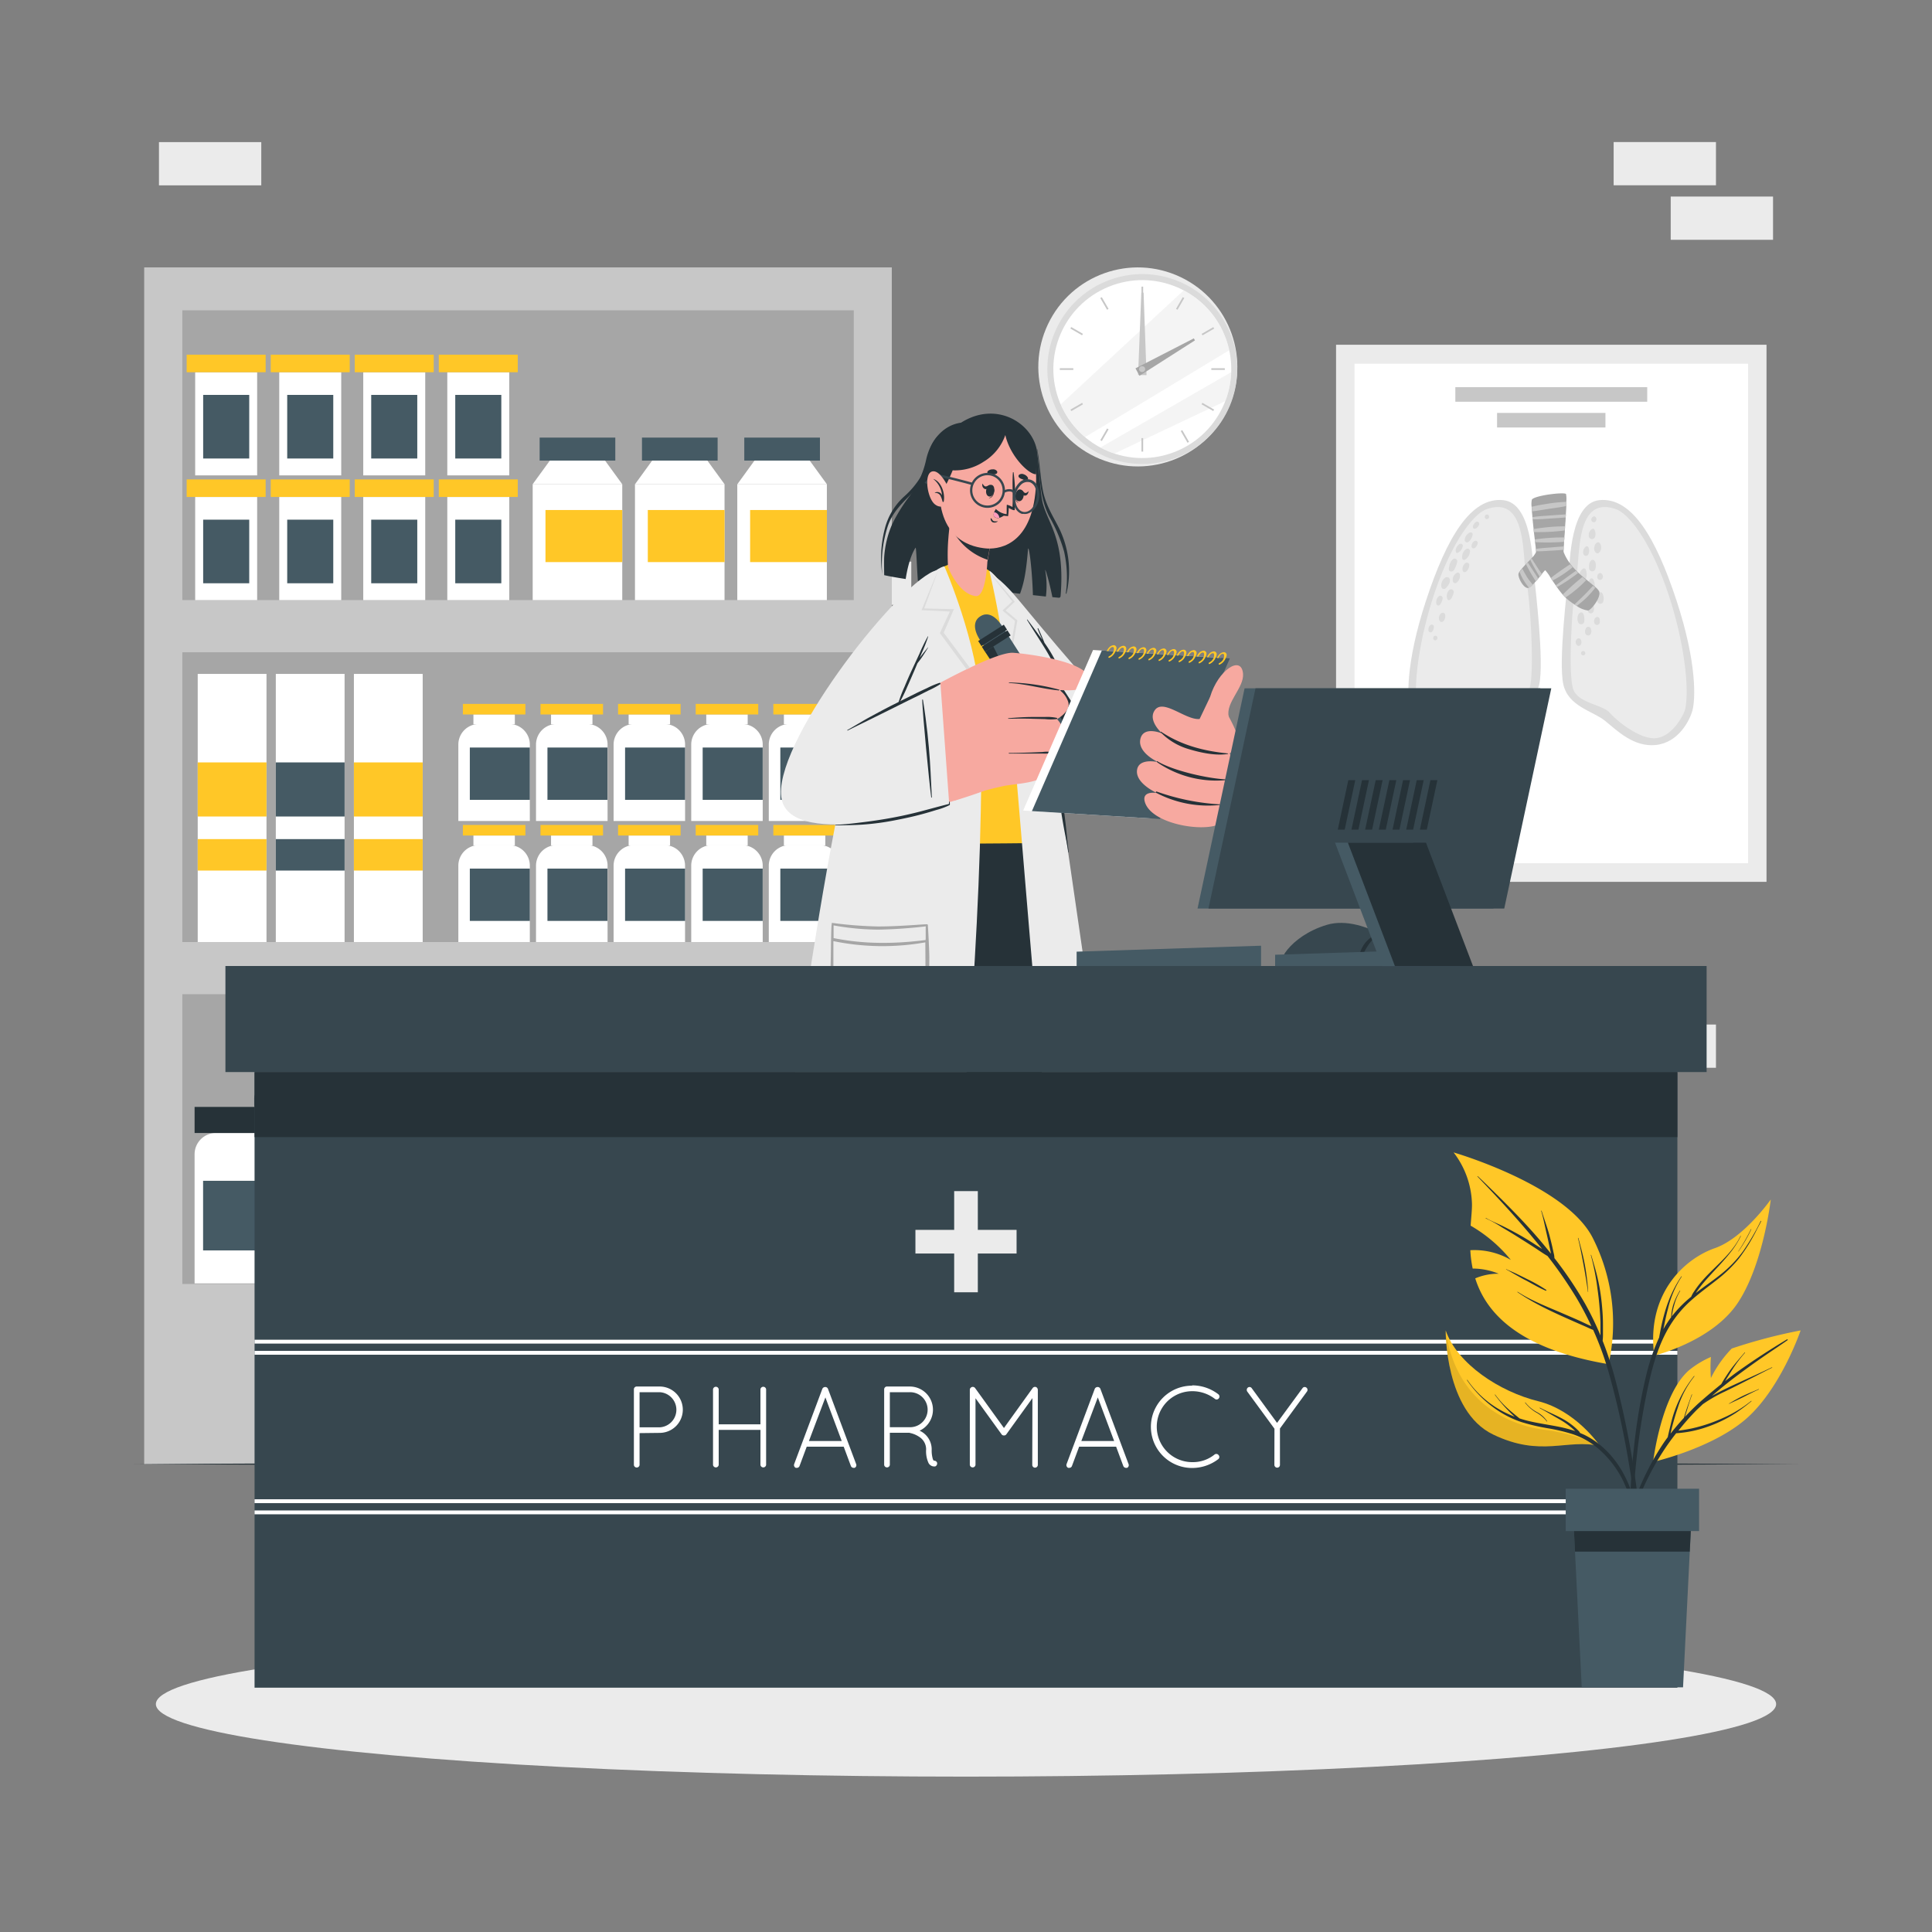 
<svg xmlns="http://www.w3.org/2000/svg" viewBox="0 0 500 500"><rect x="0" y="0" width="500" height="500" fill="#808080" stroke="none"/><g id="freepik--background-complete--inject-469"><rect x="417.61" y="265.15" width="26.48" height="11.19" style="fill:#ebebeb"></rect><rect x="417.61" y="36.76" width="26.48" height="11.19" style="fill:#ebebeb"></rect><rect x="432.38" y="50.87" width="26.48" height="11.19" style="fill:#ebebeb"></rect><rect x="41.14" y="36.78" width="26.48" height="11.19" style="fill:#ebebeb"></rect><rect x="194.59" y="159.45" width="26.48" height="11.19" transform="translate(415.66 330.1) rotate(180)" style="fill:#ebebeb"></rect><rect x="209.36" y="145.34" width="26.48" height="11.19" transform="translate(445.2 301.88) rotate(180)" style="fill:#ebebeb"></rect><circle cx="294.45" cy="94.95" r="25.75" transform="translate(82.28 320.11) rotate(-64.57)" style="fill:#ebebeb"></circle><circle cx="295.63" cy="95.52" r="24.57" transform="translate(-14.2 118.5) rotate(-22.15)" style="fill:#dbdbdb"></circle><circle cx="295.63" cy="95.52" r="23.02" transform="translate(-14.19 118.62) rotate(-22.17)" style="fill:#fff"></circle><path d="M318.13,90.64c-10.49,6.35-27.71,16.77-37.34,22.48a22.93,22.93,0,0,1-6.29-8.46l31.84-29.51A23.07,23.07,0,0,1,318.13,90.64Z" style="fill:#ebebeb;opacity:0.5"></path><path d="M318.63,96.33a22.91,22.91,0,0,1-1.52,7.48L288.4,117.39a23.35,23.35,0,0,1-3.63-1.56C293.45,110.82,309.29,101.7,318.63,96.33Z" style="fill:#ebebeb;opacity:0.5"></path><rect x="295.41" y="74.18" width="0.44" height="3.49" style="fill:#c7c7c7"></rect><rect x="285.6" y="76.8" width="0.45" height="3.49" transform="translate(-0.98 153.43) rotate(-30)" style="fill:#c7c7c7"></rect><rect x="278.43" y="83.98" width="0.44" height="3.49" transform="translate(65.07 284.16) rotate(-60)" style="fill:#c7c7c7"></rect><rect x="274.28" y="95.3" width="3.49" height="0.44" style="fill:#c7c7c7"></rect><rect x="276.91" y="105.1" width="3.49" height="0.44" transform="translate(-15.33 153.44) rotate(-30)" style="fill:#c7c7c7"></rect><rect x="284.08" y="112.28" width="3.49" height="0.45" transform="translate(45.59 303.92) rotate(-60.03)" style="fill:#c7c7c7"></rect><rect x="295.41" y="113.38" width="0.44" height="3.49" style="fill:#c7c7c7"></rect><rect x="305.21" y="110.76" width="0.45" height="3.49" transform="matrix(0.87, -0.5, 0.5, 0.87, -15.33, 167.79)" style="fill:#c7c7c7"></rect><rect x="312.38" y="103.58" width="0.44" height="3.49" transform="translate(65.07 323.37) rotate(-60)" style="fill:#c7c7c7"></rect><rect x="313.49" y="95.3" width="3.49" height="0.44" style="fill:#c7c7c7"></rect><rect x="310.86" y="85.5" width="3.49" height="0.44" transform="translate(-0.98 167.79) rotate(-30)" style="fill:#c7c7c7"></rect><rect x="303.69" y="78.32" width="3.49" height="0.45" transform="translate(84.8 303.89) rotate(-60.03)" style="fill:#c7c7c7"></rect><polygon points="295.96 75.75 296.72 97.08 294.54 97.05 295.37 75.75 295.96 75.75" style="fill:#c7c7c7"></polygon><polygon points="309.25 88.09 294.9 97.25 293.86 95.33 308.96 87.57 309.25 88.09" style="fill:#a6a6a6"></polygon><path d="M296.37,95.52a.74.74,0,0,1-.74.75.75.75,0,1,1,0-1.49A.74.74,0,0,1,296.37,95.52Z" style="fill:#c7c7c7"></path><rect x="345.77" y="89.22" width="111.4" height="139" style="fill:#ebebeb"></rect><rect x="350.55" y="94.13" width="101.85" height="129.27" style="fill:#fff"></rect><path d="M389.05,129.44c-8.37-.87-14.61,9.61-20,26s-4.84,25.67-4.13,28.36,3.65,8.37,9.45,9,10.11-3.77,13.22-6.28,9.44-3.65,10.76-9.39-1-25-1.37-28.52S396.47,130.22,389.05,129.44Z" style="fill:#dbdbdb"></path><path d="M395.69,178.62c-1.52,3.43-7.49,3.74-9.33,5.82s-7.09,6.37-11.16,6.61-7.1-4.38-8.13-6.77c-.76-1.75-1.09-7.6.49-16.39a100.78,100.78,0,0,1,2.62-11,92.42,92.42,0,0,1,3.17-9c3.89-9.43,8.37-15.1,11.5-16.16,10.44-3.5,9.09,12,10.2,18.58.37,2.19.73,5.66,1,9.44.14,2.13.26,4.37.33,6.54C396.56,171.87,396.42,177,395.69,178.62Z" style="fill:#ebebeb"></path><path d="M375.25,150.14a.79.79,0,0,0-1.14-.71,2.31,2.31,0,0,0-1.08,1.65c-.12.53,0,1.42.71,1.34.46-.06.75-.54,1-.9A2.31,2.31,0,0,0,375.25,150.14Z" style="fill:#dbdbdb"></path><path d="M376.12,144.66a2.61,2.61,0,0,0-1,1.68c-.16.52-.4,1.46.39,1.57.63.08.94-.62,1.14-1.08a4.87,4.87,0,0,0,.48-1.56A.67.67,0,0,0,376.12,144.66Z" style="fill:#dbdbdb"></path><path d="M377.81,148.62a.56.56,0,0,0-.8-.36,2,2,0,0,0-1,2.21.61.61,0,0,0,.87.39A2.27,2.27,0,0,0,377.81,148.62Z" style="fill:#dbdbdb"></path><path d="M380.43,142.75a.65.65,0,0,0-1-.65,2.52,2.52,0,0,0-1,2.48.51.51,0,0,0,.64.31A2.76,2.76,0,0,0,380.43,142.75Z" style="fill:#dbdbdb"></path><path d="M377.79,140.78a2,2,0,0,0-.85.92,1.57,1.57,0,0,0-.15,1.18.33.33,0,0,0,.47.21,2.48,2.48,0,0,0,1.32-1.82C378.65,140.85,378.11,140.62,377.79,140.78Z" style="fill:#dbdbdb"></path><path d="M380.38,137.83a2.28,2.28,0,0,0-1.32,1.93.61.61,0,0,0,.88.55,3,3,0,0,0,1.17-1.88A.52.52,0,0,0,380.38,137.83Z" style="fill:#dbdbdb"></path><path d="M382.79,135.4a.53.53,0,0,0-.63-.39c-.36.09-.53.38-.72.67a1,1,0,0,0-.24.86.39.39,0,0,0,.36.3,1,1,0,0,0,.84-.46,3,3,0,0,0,.28-.34A.85.85,0,0,0,382.79,135.4Z" style="fill:#dbdbdb"></path><path d="M382.41,140.36a.54.54,0,0,0-.66-.4,1.23,1.23,0,0,0-.79.81c-.16.34-.25,1,.24,1.11s.7-.21.91-.53c.06-.11.14-.22.2-.33A1,1,0,0,0,382.41,140.36Z" style="fill:#dbdbdb"></path><path d="M380.25,146.24a.63.63,0,0,0-.91-.57,1.85,1.85,0,0,0-.79,2,.54.54,0,0,0,.76.35,1.76,1.76,0,0,0,.64-.74A2,2,0,0,0,380.25,146.24Z" style="fill:#dbdbdb"></path><path d="M375.05,152.69a2.37,2.37,0,0,0-.63,1.55c0,.34.12,1.27.69,1.06a1.35,1.35,0,0,0,.71-.85,4.18,4.18,0,0,0,.41-1.22A.71.71,0,0,0,375.05,152.69Z" style="fill:#dbdbdb"></path><path d="M372.33,154.33a2.15,2.15,0,0,0-.58,2,.52.52,0,0,0,.93.15,3.5,3.5,0,0,0,.68-1.7A.62.62,0,0,0,372.33,154.33Z" style="fill:#dbdbdb"></path><path d="M374,159.06a.62.62,0,0,0-.9-.41,1.37,1.37,0,0,0-.57.62,2.36,2.36,0,0,0-.14.74c0,.51.36,1.15.95.91a1.22,1.22,0,0,0,.58-.81A1.88,1.88,0,0,0,374,159.06Z" style="fill:#dbdbdb"></path><path d="M371.09,162.2a.56.56,0,0,0-.93-.42,1.61,1.61,0,0,0-.47,1.45.57.57,0,0,0,.93.28A2,2,0,0,0,371.09,162.2Z" style="fill:#dbdbdb"></path><path d="M371.63,164.56a.54.54,0,0,0-.63.23.68.68,0,0,0-.09.46.58.58,0,0,0,.16.31.45.45,0,0,0,.53.13.83.83,0,0,0,.16-.09.67.67,0,0,0,.26-.5A.54.54,0,0,0,371.63,164.56Z" style="fill:#dbdbdb"></path><path d="M385,133.19a.57.57,0,0,0-.64.23.77.77,0,0,0-.09.47.54.54,0,0,0,.17.3.45.45,0,0,0,.53.13l.15-.08a.64.64,0,0,0,.26-.5A.56.56,0,0,0,385,133.19Z" style="fill:#dbdbdb"></path><path d="M413.89,129.44c8.37-.87,14.61,9.61,20,26s4.84,25.67,4.13,28.36-3.65,8.37-9.45,9-10.11-3.77-13.22-6.28-9.45-3.65-10.76-9.39,1-25,1.37-28.52S406.47,130.22,413.89,129.44Z" style="fill:#dbdbdb"></path><path d="M407.25,178.62c1.51,3.43,7.49,3.74,9.33,5.82s7.09,6.37,11.16,6.61,7.1-4.38,8.13-6.77c.76-1.75,1.09-7.6-.49-16.39a100.78,100.78,0,0,0-2.62-11,92.42,92.42,0,0,0-3.17-9c-3.89-9.43-8.37-15.1-11.5-16.16-10.44-3.5-9.09,12-10.2,18.58-.37,2.19-.73,5.66-1,9.44-.14,2.13-.26,4.37-.33,6.54C406.38,171.87,406.52,177,407.25,178.62Z" style="fill:#ebebeb"></path><path d="M409.76,153.39a.6.6,0,0,0-.83,0c-.59.57-1,2.79.28,2.85S410.36,154,409.76,153.39Z" style="fill:#dbdbdb"></path><path d="M412,156a.45.45,0,0,0-.63,0,2.3,2.3,0,0,0-.37,2.32.77.77,0,0,0,1.41-.11A2.22,2.22,0,0,0,412,156Z" style="fill:#dbdbdb"></path><path d="M409,158.55c-.86.34-.9,1.91-.52,2.59a.82.82,0,0,0,1.48-.11C410.13,160.44,410.08,158.09,409,158.55Z" style="fill:#dbdbdb"></path><path d="M411.65,162.56a.67.67,0,0,0-1.14-.06,1.58,1.58,0,0,0-.16,1.57.76.76,0,0,0,1.29.06A1.6,1.6,0,0,0,411.65,162.56Z" style="fill:#dbdbdb"></path><path d="M409,165.38a.63.63,0,0,0-.89,0,1.12,1.12,0,0,0,.09,1.66.63.63,0,0,0,.77-.05A1.23,1.23,0,0,0,409,165.38Z" style="fill:#dbdbdb"></path><path d="M410,168.55h0a.52.52,0,0,0-.54,0h0a.6.6,0,0,0-.29.62.56.56,0,0,0,.52.44.56.56,0,0,0,.53-.31A.58.58,0,0,0,410,168.55Z" style="fill:#dbdbdb"></path><path d="M412.34,149.93a.51.51,0,0,0-.77-.14,3.3,3.3,0,0,0-.6,2.68.84.84,0,0,0,.9.66.85.85,0,0,0,.78-.8A3.67,3.67,0,0,0,412.34,149.93Z" style="fill:#dbdbdb"></path><path d="M410.35,147.33a.45.45,0,0,0-.6-.19,2.12,2.12,0,0,0-1,1.71c-.09.61-.11,1.62.64,1.82s1.07-.73,1.15-1.32A3,3,0,0,0,410.35,147.33Z" style="fill:#dbdbdb"></path><path d="M413,146.18a1.65,1.65,0,0,0-.38-1.09.6.6,0,0,0-.84-.05,1.64,1.64,0,0,0-.49,1.05,3,3,0,0,0,0,1.15.81.81,0,0,0,1.55.09A3,3,0,0,0,413,146.18Z" style="fill:#dbdbdb"></path><path d="M411.12,141.73a.46.46,0,0,0-.75-.24,1.76,1.76,0,0,0-.54,2,.69.69,0,0,0,1.18.07A2.11,2.11,0,0,0,411.12,141.73Z" style="fill:#dbdbdb"></path><path d="M414,160.5a1.26,1.26,0,0,0,0-.28.57.57,0,0,0-.14-.28v0h0a.56.56,0,0,0-.73-.22,1.1,1.1,0,0,0-.53.63,1.47,1.47,0,0,0,.05,1,.73.73,0,0,0,.71.39.76.76,0,0,0,.63-.49A1.79,1.79,0,0,0,414,160.5Z" style="fill:#dbdbdb"></path><path d="M414.92,154.08c-.11-.37-.39-1-.89-.75-.81.37-.89,1.84-.55,2.53a.78.78,0,0,0,1.41-.11A2.8,2.8,0,0,0,414.92,154.08Z" style="fill:#dbdbdb"></path><path d="M414.79,148.92c-.1-.36-.48-.74-.87-.57a.7.7,0,0,0-.29.19.89.89,0,0,0-.24.55.92.92,0,0,0,.18.78.7.7,0,0,0,1,0,.88.88,0,0,0,.27-.58A1.91,1.91,0,0,0,414.79,148.92Z" style="fill:#dbdbdb"></path><path d="M414.36,141.43c0-.39-.33-1.16-.85-1.07s-.83.72-.9,1.17a1.57,1.57,0,0,0,.47,1.58.61.61,0,0,0,.65,0A1.78,1.78,0,0,0,414.36,141.43Z" style="fill:#dbdbdb"></path><path d="M412.6,137a.49.49,0,0,0-.56-.1,1.8,1.8,0,0,0-.86,1.74.85.85,0,0,0,.68.86.82.82,0,0,0,.94-.55A2.45,2.45,0,0,0,412.6,137Z" style="fill:#dbdbdb"></path><path d="M413.1,134.09a.56.56,0,0,0-.61-.44.79.79,0,0,0-.39.21.92.92,0,0,0-.28.62.65.65,0,0,0,1.26.24A.86.86,0,0,0,413.1,134.09Z" style="fill:#dbdbdb"></path><path d="M411,158a6.48,6.48,0,0,1-3-1.22l-.56-.36a17.8,17.8,0,0,1-2.23-1.71l-.1-.09a8.9,8.9,0,0,1-.71-.76c-.48-.56-1-1.24-1.49-1.94-.11-.16-.22-.31-.32-.47-.29-.41-.57-.83-.84-1.23-.15-.22-.3-.44-.43-.66a11.18,11.18,0,0,0-1.43-2,8.4,8.4,0,0,0-.85,1l-.57.71-.37.45c-.2.24-.41.49-.62.72a11,11,0,0,1-.79.85,4.63,4.63,0,0,1-1,.79.69.69,0,0,1-.37.09c-1.11-.12-2.41-2.52-2.35-3.59a1.41,1.41,0,0,1,.29-.65,9.39,9.39,0,0,1,.67-.86c.3-.34.65-.72,1-1.09l.45-.48.64-.66.35-.38a5.69,5.69,0,0,0,1.14-1.54,1.5,1.5,0,0,0,0-.32c0-.15,0-.36-.06-.6,0-.46-.11-1.06-.19-1.76,0-.22,0-.45-.07-.69-.07-.6-.15-1.24-.22-1.91,0-.25-.05-.51-.08-.77-.09-.84-.18-1.71-.26-2.53l-.06-.57c0-.51-.09-1-.12-1.47s-.06-.85-.08-1.22a5.62,5.62,0,0,1,.07-1.75c.27-.61,3-1.21,5.34-1.48,1.77-.21,3.33-.24,3.51,0a7.18,7.18,0,0,1,.07,1.94c0,.32,0,.68,0,1.06h0c0,.67-.07,1.4-.11,2.18,0,.26,0,.53-.05.79,0,.75-.09,1.52-.14,2.29,0,.36-.05.72-.07,1.08,0,.62-.08,1.23-.12,1.79,0,.4-.05.78-.08,1.14s0,.84-.07,1.19,0,.64-.05.88a3.87,3.87,0,0,0,0,.69,12,12,0,0,0,1.75,3.06c.19.26.4.51.61.76s.56.63.85.92.38.39.57.57c.37.36.75.71,1.12,1l1,.83,1.1.9.68.56c.2.17.4.33.57.49a3.72,3.72,0,0,1,.94,1.08C414.39,154.68,411.81,157.85,411,158Z" style="fill:#a6a6a6"></path><path d="M405.37,129.89c0,.32,0,.68,0,1.06h0c-1.5.34-3.06.52-4.53.74l-3.44.54c-.31,0-.61.1-.91.13,0-.44-.06-.85-.08-1.22l1.1-.24c1.06-.22,2.13-.4,3.2-.56A34.49,34.49,0,0,1,405.37,129.89Z" style="fill:#c7c7c7"></path><path d="M405.23,133.13c0,.26,0,.53-.05.79-1.11.11-2.22.15-3.32.23-1.72.11-3.49.3-5.22.25l-.06-.57c1.59-.26,3.22-.33,4.81-.44C402.66,133.31,403.94,133.18,405.23,133.13Z" style="fill:#c7c7c7"></path><path d="M405,136.21c0,.36-.05.72-.07,1.08a53.41,53.41,0,0,1-8,.41c0-.25-.05-.51-.08-.77A49.76,49.76,0,0,1,405,136.21Z" style="fill:#c7c7c7"></path><path d="M404.85,139.08c0,.4-.05.78-.08,1.14a54.66,54.66,0,0,1-7.5.08c0-.22,0-.45-.07-.69A52.24,52.24,0,0,1,404.85,139.08Z" style="fill:#c7c7c7"></path><path d="M404.7,141.41c0,.35,0,.64-.05.88-.95.09-1.91.14-2.85.2-1.43.09-2.86.22-4.28.17,0-.15,0-.36-.06-.6,1.28-.21,2.57-.28,3.87-.38C402.44,141.59,403.57,141.48,404.7,141.41Z" style="fill:#c7c7c7"></path><path d="M396.72,151.35a4.63,4.63,0,0,1-1,.79,14.85,14.85,0,0,1-1.42-2,11.26,11.26,0,0,1-1-2.1,9.39,9.39,0,0,1,.67-.86c.43.8.87,1.6,1.35,2.36A20.91,20.91,0,0,0,396.72,151.35Z" style="fill:#c7c7c7"></path><path d="M398.13,149.78c-.2.24-.41.49-.62.72a41.72,41.72,0,0,1-2.57-4.46l.45-.48C396.18,146.79,397.26,148.43,398.13,149.78Z" style="fill:#c7c7c7"></path><path d="M399.07,148.62l-.57.71c-.37-.59-.71-1.22-1.05-1.79-.51-.86-1-1.75-1.42-2.64l.35-.38c.56.89,1.13,1.77,1.7,2.65C398.39,147.65,398.74,148.13,399.07,148.62Z" style="fill:#c7c7c7"></path><path d="M407,146.8a29.91,29.91,0,0,1-5.22,3.45c-.15-.22-.3-.44-.43-.66,1.15-.93,3.45-2.56,5-3.55C406.58,146.3,406.79,146.55,407,146.8Z" style="fill:#c7c7c7"></path><path d="M408.42,148.29a47.51,47.51,0,0,1-5.48,3.66c-.11-.16-.22-.31-.32-.47,1.44-1,3.67-2.67,5.23-3.76Q408.14,148,408.42,148.29Z" style="fill:#c7c7c7"></path><path d="M410.5,150.15a32.17,32.17,0,0,1-5.36,4.5,8.9,8.9,0,0,1-.71-.76,64.3,64.3,0,0,1,5.11-4.57Z" style="fill:#c7c7c7"></path><path d="M412.85,152.1a22,22,0,0,1-4.82,4.71l-.56-.36c.86-.85,1.75-1.66,2.61-2.52s1.47-1.55,2.2-2.32C412.48,151.78,412.68,151.94,412.85,152.1Z" style="fill:#c7c7c7"></path><rect x="376.64" y="100.2" width="49.66" height="3.77" style="fill:#c7c7c7"></rect><rect x="387.44" y="106.86" width="28.05" height="3.77" style="fill:#c7c7c7"></rect></g><g id="freepik--Shadow--inject-469"><ellipse cx="250" cy="441.02" rx="209.66" ry="18.77" style="fill:#ebebeb"></ellipse></g><g id="freepik--Shelf--inject-469"><rect x="37.33" y="69.2" width="193.48" height="309.71" transform="translate(268.13 448.11) rotate(180)" style="fill:#c7c7c7"></rect><rect x="47.18" y="80.32" width="173.76" height="74.99" transform="translate(268.13 235.62) rotate(180)" style="fill:#a6a6a6"></rect><rect x="47.18" y="168.81" width="173.76" height="74.99" transform="translate(268.13 412.61) rotate(180)" style="fill:#a6a6a6"></rect><rect x="47.18" y="257.31" width="173.76" height="74.99" transform="translate(268.13 589.6) rotate(180)" style="fill:#a6a6a6"></rect><rect x="91.59" y="174.41" width="17.8" height="69.39" style="fill:#fff"></rect><rect x="91.59" y="197.31" width="17.8" height="14" style="fill:#FFC727"></rect><rect x="91.59" y="217.16" width="17.8" height="8.14" style="fill:#FFC727"></rect><rect x="71.38" y="174.41" width="17.8" height="69.39" style="fill:#fff"></rect><rect x="71.38" y="197.31" width="17.8" height="14" style="fill:#455a64"></rect><rect x="71.38" y="217.16" width="17.8" height="8.14" style="fill:#455a64"></rect><rect x="51.17" y="174.41" width="17.8" height="69.39" style="fill:#fff"></rect><rect x="51.17" y="197.31" width="17.8" height="14" style="fill:#FFC727"></rect><rect x="51.17" y="217.16" width="17.8" height="8.14" style="fill:#FFC727"></rect><rect x="50.52" y="128.61" width="16.04" height="26.69" transform="translate(117.07 283.92) rotate(180)" style="fill:#fff"></rect><rect x="48.32" y="124.07" width="20.44" height="4.54" transform="translate(117.07 252.68) rotate(180)" style="fill:#FFC727"></rect><rect x="52.57" y="134.49" width="11.92" height="16.46" transform="translate(117.07 285.44) rotate(180)" style="fill:#455a64"></rect><rect x="50.52" y="96.33" width="16.04" height="26.69" transform="translate(117.07 219.36) rotate(180)" style="fill:#fff"></rect><rect x="48.32" y="91.79" width="20.44" height="4.54" transform="translate(117.07 188.12) rotate(180)" style="fill:#FFC727"></rect><rect x="52.57" y="102.21" width="11.92" height="16.46" transform="translate(117.07 220.87) rotate(180)" style="fill:#455a64"></rect><rect x="72.26" y="128.61" width="16.04" height="26.69" transform="translate(160.57 283.92) rotate(180)" style="fill:#fff"></rect><rect x="70.06" y="124.07" width="20.44" height="4.54" transform="translate(160.57 252.68) rotate(180)" style="fill:#FFC727"></rect><rect x="74.32" y="134.49" width="11.92" height="16.46" transform="translate(160.57 285.44) rotate(180)" style="fill:#455a64"></rect><rect x="72.26" y="96.33" width="16.04" height="26.69" transform="translate(160.57 219.36) rotate(180)" style="fill:#fff"></rect><rect x="70.06" y="91.79" width="20.44" height="4.54" transform="translate(160.57 188.12) rotate(180)" style="fill:#FFC727"></rect><rect x="74.32" y="102.21" width="11.92" height="16.46" transform="translate(160.57 220.87) rotate(180)" style="fill:#455a64"></rect><rect x="94.01" y="128.61" width="16.04" height="26.69" transform="translate(204.06 283.92) rotate(180)" style="fill:#fff"></rect><rect x="91.81" y="124.07" width="20.44" height="4.54" transform="translate(204.06 252.68) rotate(180)" style="fill:#FFC727"></rect><rect x="96.07" y="134.49" width="11.92" height="16.46" transform="translate(204.06 285.44) rotate(180)" style="fill:#455a64"></rect><rect x="94.01" y="96.33" width="16.04" height="26.69" transform="translate(204.06 219.36) rotate(180)" style="fill:#fff"></rect><rect x="91.81" y="91.79" width="20.44" height="4.54" transform="translate(204.06 188.12) rotate(180)" style="fill:#FFC727"></rect><rect x="96.07" y="102.21" width="11.92" height="16.46" transform="translate(204.06 220.87) rotate(180)" style="fill:#455a64"></rect><rect x="115.76" y="128.61" width="16.04" height="26.69" transform="translate(247.56 283.92) rotate(180)" style="fill:#fff"></rect><rect x="113.56" y="124.07" width="20.44" height="4.54" transform="translate(247.56 252.68) rotate(180)" style="fill:#FFC727"></rect><rect x="117.82" y="134.49" width="11.92" height="16.46" transform="translate(247.56 285.44) rotate(180)" style="fill:#455a64"></rect><rect x="115.76" y="96.33" width="16.04" height="26.69" transform="translate(247.56 219.36) rotate(180)" style="fill:#fff"></rect><rect x="113.56" y="91.79" width="20.44" height="4.54" transform="translate(247.56 188.12) rotate(180)" style="fill:#FFC727"></rect><rect x="117.82" y="102.21" width="11.92" height="16.46" transform="translate(247.56 220.87) rotate(180)" style="fill:#455a64"></rect><path d="M199,218.72h18.5a0,0,0,0,1,0,0v19.77a5.31,5.31,0,0,1-5.31,5.31h-7.88a5.31,5.31,0,0,1-5.31-5.31V218.72A0,0,0,0,1,199,218.72Z" transform="translate(416.46 462.52) rotate(180)" style="fill:#fff"></path><rect x="202.87" y="216.24" width="10.72" height="2.56" transform="translate(416.46 435.03) rotate(180)" style="fill:#fff"></rect><rect x="200.14" y="213.51" width="16.18" height="2.73" transform="translate(416.46 429.74) rotate(180)" style="fill:#FFC727"></rect><rect x="201.94" y="224.8" width="15.53" height="13.54" transform="translate(419.42 463.13) rotate(180)" style="fill:#455a64"></rect><path d="M178.89,218.72h18.5a0,0,0,0,1,0,0v19.77a5.31,5.31,0,0,1-5.31,5.31H184.2a5.31,5.31,0,0,1-5.31-5.31V218.72A0,0,0,0,1,178.89,218.72Z" transform="translate(376.28 462.52) rotate(180)" style="fill:#fff"></path><rect x="182.78" y="216.24" width="10.72" height="2.56" transform="translate(376.28 435.03) rotate(180)" style="fill:#fff"></rect><rect x="180.05" y="213.51" width="16.18" height="2.73" transform="translate(376.28 429.74) rotate(180)" style="fill:#FFC727"></rect><rect x="181.86" y="224.8" width="15.53" height="13.54" transform="translate(379.24 463.13) rotate(180)" style="fill:#455a64"></rect><path d="M158.8,218.72h18.5a0,0,0,0,1,0,0v19.77A5.31,5.31,0,0,1,172,243.8h-7.88a5.31,5.31,0,0,1-5.31-5.31V218.72A0,0,0,0,1,158.8,218.72Z" transform="translate(336.1 462.52) rotate(180)" style="fill:#fff"></path><rect x="162.69" y="216.24" width="10.72" height="2.56" transform="translate(336.1 435.03) rotate(180)" style="fill:#fff"></rect><rect x="159.96" y="213.51" width="16.18" height="2.73" transform="translate(336.1 429.74) rotate(180)" style="fill:#FFC727"></rect><rect x="161.77" y="224.8" width="15.53" height="13.54" transform="translate(339.07 463.13) rotate(180)" style="fill:#455a64"></rect><path d="M138.71,218.72h18.5a0,0,0,0,1,0,0v19.77a5.31,5.31,0,0,1-5.31,5.31H144a5.31,5.31,0,0,1-5.31-5.31V218.72A0,0,0,0,1,138.71,218.72Z" transform="translate(295.93 462.52) rotate(180)" style="fill:#fff"></path><rect x="142.6" y="216.24" width="10.72" height="2.56" transform="translate(295.93 435.03) rotate(180)" style="fill:#fff"></rect><rect x="139.87" y="213.51" width="16.18" height="2.73" transform="translate(295.93 429.74) rotate(180)" style="fill:#FFC727"></rect><rect x="141.68" y="224.8" width="15.53" height="13.54" transform="translate(298.89 463.13) rotate(180)" style="fill:#455a64"></rect><path d="M118.63,218.72h18.5a0,0,0,0,1,0,0v19.77a5.31,5.31,0,0,1-5.31,5.31h-7.88a5.31,5.31,0,0,1-5.31-5.31V218.72A0,0,0,0,1,118.63,218.72Z" transform="translate(255.75 462.52) rotate(180)" style="fill:#fff"></path><rect x="122.51" y="216.24" width="10.72" height="2.56" transform="translate(255.75 435.03) rotate(180)" style="fill:#fff"></rect><rect x="119.78" y="213.51" width="16.18" height="2.73" transform="translate(255.75 429.74) rotate(180)" style="fill:#FFC727"></rect><rect x="121.59" y="224.8" width="15.53" height="13.54" transform="translate(258.71 463.13) rotate(180)" style="fill:#455a64"></rect><path d="M199,187.38h18.5a0,0,0,0,1,0,0v19.77a5.31,5.31,0,0,1-5.31,5.31h-7.88a5.31,5.31,0,0,1-5.31-5.31V187.38A0,0,0,0,1,199,187.38Z" transform="translate(416.46 399.84) rotate(180)" style="fill:#fff"></path><rect x="202.87" y="184.9" width="10.72" height="2.56" transform="translate(416.46 372.35) rotate(180)" style="fill:#fff"></rect><rect x="200.14" y="182.16" width="16.18" height="2.73" transform="translate(416.46 367.06) rotate(180)" style="fill:#FFC727"></rect><rect x="201.94" y="193.45" width="15.53" height="13.54" transform="translate(419.42 400.45) rotate(180)" style="fill:#455a64"></rect><path d="M178.89,187.38h18.5a0,0,0,0,1,0,0v19.77a5.31,5.31,0,0,1-5.31,5.31H184.2a5.31,5.31,0,0,1-5.31-5.31V187.38A0,0,0,0,1,178.89,187.38Z" transform="translate(376.28 399.84) rotate(180)" style="fill:#fff"></path><rect x="182.78" y="184.9" width="10.72" height="2.56" transform="translate(376.28 372.35) rotate(180)" style="fill:#fff"></rect><rect x="180.05" y="182.16" width="16.18" height="2.73" transform="translate(376.28 367.06) rotate(180)" style="fill:#FFC727"></rect><rect x="181.86" y="193.45" width="15.53" height="13.54" transform="translate(379.24 400.45) rotate(180)" style="fill:#455a64"></rect><path d="M158.8,187.38h18.5a0,0,0,0,1,0,0v19.77a5.31,5.31,0,0,1-5.31,5.31h-7.88a5.31,5.31,0,0,1-5.31-5.31V187.38A0,0,0,0,1,158.8,187.38Z" transform="translate(336.1 399.84) rotate(180)" style="fill:#fff"></path><rect x="162.69" y="184.9" width="10.72" height="2.56" transform="translate(336.1 372.35) rotate(180)" style="fill:#fff"></rect><rect x="159.96" y="182.16" width="16.18" height="2.73" transform="translate(336.1 367.06) rotate(180)" style="fill:#FFC727"></rect><rect x="161.77" y="193.45" width="15.53" height="13.54" transform="translate(339.07 400.45) rotate(180)" style="fill:#455a64"></rect><path d="M138.71,187.38h18.5a0,0,0,0,1,0,0v19.77a5.31,5.31,0,0,1-5.31,5.31H144a5.31,5.31,0,0,1-5.31-5.31V187.38A0,0,0,0,1,138.71,187.38Z" transform="translate(295.93 399.84) rotate(180)" style="fill:#fff"></path><rect x="142.6" y="184.9" width="10.72" height="2.56" transform="translate(295.93 372.35) rotate(180)" style="fill:#fff"></rect><rect x="139.87" y="182.16" width="16.18" height="2.73" transform="translate(295.93 367.06) rotate(180)" style="fill:#FFC727"></rect><rect x="141.68" y="193.45" width="15.53" height="13.54" transform="translate(298.89 400.45) rotate(180)" style="fill:#455a64"></rect><path d="M118.63,187.38h18.5a0,0,0,0,1,0,0v19.77a5.31,5.31,0,0,1-5.31,5.31h-7.88a5.31,5.31,0,0,1-5.31-5.31V187.38A0,0,0,0,1,118.63,187.38Z" transform="translate(255.75 399.84) rotate(180)" style="fill:#fff"></path><rect x="122.51" y="184.9" width="10.72" height="2.56" transform="translate(255.75 372.35) rotate(180)" style="fill:#fff"></rect><rect x="119.78" y="182.16" width="16.18" height="2.73" transform="translate(255.75 367.06) rotate(180)" style="fill:#FFC727"></rect><rect x="121.59" y="193.45" width="15.53" height="13.54" transform="translate(258.71 400.45) rotate(180)" style="fill:#455a64"></rect><path d="M135.06,293.22H175.5a0,0,0,0,1,0,0v33.43a5.5,5.5,0,0,1-5.5,5.5H140.56a5.5,5.5,0,0,1-5.5-5.5V293.22A0,0,0,0,1,135.06,293.22Z" transform="translate(310.55 625.37) rotate(180)" style="fill:#fff"></path><rect x="135.06" y="286.47" width="40.44" height="6.75" transform="translate(310.55 579.69) rotate(180)" style="fill:#263238"></rect><rect x="150.48" y="281.99" width="9.59" height="6.11" rx="2.22" transform="translate(310.55 570.08) rotate(180)" style="fill:#263238"></rect><rect x="137.25" y="305.59" width="36.05" height="18.02" transform="translate(310.55 629.2) rotate(180)" style="fill:#455a64"></rect><path d="M92.71,293.22h40.44a0,0,0,0,1,0,0v33.43a5.5,5.5,0,0,1-5.5,5.5H98.21a5.5,5.5,0,0,1-5.5-5.5V293.22A0,0,0,0,1,92.71,293.22Z" transform="translate(225.86 625.37) rotate(180)" style="fill:#fff"></path><rect x="92.71" y="286.47" width="40.44" height="6.75" transform="translate(225.86 579.69) rotate(180)" style="fill:#263238"></rect><rect x="108.14" y="281.99" width="9.59" height="6.11" rx="2.22" transform="translate(225.86 570.08) rotate(180)" style="fill:#263238"></rect><rect x="94.91" y="305.59" width="36.05" height="18.02" transform="translate(225.86 629.2) rotate(180)" style="fill:#455a64"></rect><path d="M177.32,293.22h40.44a0,0,0,0,1,0,0v33.43a5.5,5.5,0,0,1-5.5,5.5H182.82a5.5,5.5,0,0,1-5.5-5.5V293.22A0,0,0,0,1,177.32,293.22Z" transform="translate(395.08 625.37) rotate(180)" style="fill:#fff"></path><rect x="177.32" y="286.47" width="40.44" height="6.75" transform="translate(395.08 579.69) rotate(180)" style="fill:#263238"></rect><rect x="192.75" y="281.99" width="9.59" height="6.11" rx="2.22" transform="translate(395.08 570.08) rotate(180)" style="fill:#263238"></rect><rect x="179.52" y="305.59" width="36.05" height="18.02" transform="translate(395.08 629.2) rotate(180)" style="fill:#455a64"></rect><path d="M50.37,293.22H90.81a0,0,0,0,1,0,0v33.43a5.5,5.5,0,0,1-5.5,5.5H55.87a5.5,5.5,0,0,1-5.5-5.5V293.22A0,0,0,0,1,50.37,293.22Z" transform="translate(141.17 625.37) rotate(180)" style="fill:#fff"></path><rect x="50.37" y="286.47" width="40.44" height="6.75" transform="translate(141.17 579.69) rotate(180)" style="fill:#263238"></rect><rect x="65.79" y="281.99" width="9.59" height="6.11" rx="2.22" transform="translate(141.17 570.08) rotate(180)" style="fill:#263238"></rect><rect x="52.56" y="305.59" width="36.05" height="18.02" transform="translate(141.17 629.2) rotate(180)" style="fill:#455a64"></rect><rect x="137.85" y="125.32" width="23.18" height="29.99" transform="translate(298.89 280.63) rotate(180)" style="fill:#fff"></rect><polygon points="137.85 125.32 161.04 125.32 156.59 119.2 142.3 119.2 137.85 125.32" style="fill:#fff"></polygon><rect x="139.65" y="113.26" width="19.58" height="5.95" transform="translate(298.89 232.46) rotate(180)" style="fill:#455a64"></rect><rect x="141.16" y="131.99" width="19.87" height="13.48" transform="translate(302.2 277.46) rotate(180)" style="fill:#FFC727"></rect><rect x="164.34" y="125.32" width="23.18" height="29.99" transform="translate(351.85 280.63) rotate(180)" style="fill:#fff"></rect><polygon points="164.34 125.32 187.52 125.32 183.07 119.2 168.78 119.2 164.34 125.32" style="fill:#fff"></polygon><rect x="166.13" y="113.26" width="19.58" height="5.95" transform="translate(351.85 232.46) rotate(180)" style="fill:#455a64"></rect><rect x="167.64" y="131.99" width="19.87" height="13.48" transform="translate(355.16 277.46) rotate(180)" style="fill:#FFC727"></rect><rect x="190.82" y="125.32" width="23.18" height="29.99" transform="translate(404.81 280.63) rotate(180)" style="fill:#fff"></rect><polygon points="190.82 125.32 214 125.32 209.55 119.2 195.26 119.2 190.82 125.32" style="fill:#fff"></polygon><rect x="192.61" y="113.26" width="19.58" height="5.95" transform="translate(404.81 232.46) rotate(180)" style="fill:#455a64"></rect><rect x="194.12" y="131.99" width="19.87" height="13.48" transform="translate(408.12 277.46) rotate(180)" style="fill:#FFC727"></rect></g><g id="freepik--Floor--inject-469"><polygon points="34 378.91 88 378.67 142 378.58 250 378.41 358 378.58 412 378.67 466 378.91 412 379.15 358 379.24 250 379.41 142 379.24 88 379.15 34 378.91" style="fill:#263238"></polygon></g><g id="freepik--Character--inject-469"><path d="M255.62,369.07s5.15,37.93,5.15,38c.1,7.25.31,13.61.72,16.89a.09.09,0,0,0,0,.05,4.94,4.94,0,0,0,.57,2.23.1.1,0,0,0,0,.05c2.18,1.43,60.17,2.38,62.21,1.73s.34-6.49-1.88-8.33-24.27-12.12-24.27-12.12l-5.52-37.91Z" style="fill:#f7a9a0"></path><path d="M260.85,411.69c.12,5.26.32,9.68.65,12.23a.07.07,0,0,0,0,.05,4.85,4.85,0,0,0,.56,2.23s0,0,0,.05c2.18,1.43,60.17,2.37,62.21,1.73s.34-6.49-1.88-8.32c-1.07-.88-6.67-3.69-12.22-6.38,1.76,1.38,3.53,3.08,2.72,3.77C311.52,418.26,276.35,417,260.85,411.69Z" style="fill:#263238"></path><path d="M307,411.69s-10.26-4.67-27.86,3.78" style="fill:#263238"></path><polygon points="259.16 395.21 296.26 394.4 272.06 204.77 233.8 204.77 259.16 395.21" style="fill:#f7a9a0"></polygon><path d="M237.75,369.63s-4.86,36.16-4.86,36.18c0,7.26-.21,13.62-.61,16.9a.09.09,0,0,1,0,.05,5.05,5.05,0,0,1-.54,2.24l0,0c-2.17,1.45-54,2.77-56,2.14s-.38-6.5,1.83-8.34,18-12.28,18-12.28l6.09-37.89Z" style="fill:#f7a9a0"></path><path d="M175.69,427.18c2,.63,53.82-.69,56-2.13,0,0,0,0,0-.06a4.85,4.85,0,0,0,.56-2.23.13.13,0,0,0,0-.06,91.71,91.71,0,0,0,.54-11.47c-8.46,5.36-30.35,7.75-37.31,6.22-6.17-1.35-4.82-6.32-3.52-8.56-4.77,3.18-12.92,8.65-14.48,9.95C175.31,420.68,173.65,426.55,175.69,427.18Z" style="fill:#263238"></path><path d="M192,408.89s17.43-2.84,29.34,6.58" style="fill:#263238"></path><path d="M268.58,204.73a.16.16,0,0,1,0,0c-.15.7-2.55,11.82-5,21.37-1.81,7-3.67,13.11-4.73,13.74a25.94,25.94,0,0,1-4,2L234.39,394.68l-36.85-.82,19.53-164.7,4.62-24.43Z" style="fill:#f7a9a0"></path><path d="M219.82,204.84H273l15.7,116.51s-25.44,6.47-41.07,6.31S204.22,319,204.22,319Z" style="fill:#263238"></path><path d="M274.48,154.29a.45.45,0,0,1-.41.41l-1.71-.16c-.9-4.48-2.06-8.11-1.82-6.73a23.15,23.15,0,0,1,.14,6.57c-.75-.07-2.49-.27-3.36-.36-.25-7.68-1.14-13.49-1.28-11.76-.57,7-1.27,9.11-2.05,11.4-8.13-.9-18.77-2.22-26.45-3.34-.29-4.27-.42-8.86-.6-8.57-1.38,2.16-2.15,5.5-2.55,8.1-2.44-.38-4.38-.73-5.56-1,0,0-.07-3.57,0-4.72a25.44,25.44,0,0,1,2.1-8.55,43.79,43.79,0,0,1,4.7-7.5l0-.05s0,0,0,0a25.27,25.27,0,0,0,2.81-5,.05.05,0,0,0,0,0,25.37,25.37,0,0,0,1.23-4c1.08-5,4.39-9,9.05-9.64,9.05-5.73,18.26,0,19.6,7v0c.44,3.09.67,7,1,10.1a0,0,0,0,0,0,0s0,0,0,0h0a31.81,31.81,0,0,0,.51,3.57C271.25,135.69,275.68,139.5,274.48,154.29Z" style="fill:#263238"></path><path d="M246.66,110.34a9.5,9.5,0,0,0-6.29,6.91,26.46,26.46,0,0,1-2.08,6.14,22.45,22.45,0,0,1-4.18,5,16.83,16.83,0,0,0-5.14,8.51,30.31,30.31,0,0,0-.66,11.71s0,0,0,0a32.17,32.17,0,0,1,1.34-12.1c1.22-3.93,3.72-6.13,6.34-8.84A17.35,17.35,0,0,0,240.4,120a21.27,21.27,0,0,1,1.67-5.34,10.4,10.4,0,0,1,4.75-3.89C247.06,110.63,246.9,110.25,246.66,110.34Z" style="fill:#263238"></path><path d="M274,136.52c-1.65-3.22-3.45-6-4.14-9.81-.64-3.45-.77-7-1.43-10.44,0-.06-.08,0-.07,0,.89,6.07.39,12,3.18,17.41a39.69,39.69,0,0,1,3.85,9.09,30.5,30.5,0,0,1,.45,10.79c0,.13.14.15.17,0A25.18,25.18,0,0,0,274,136.52Z" style="fill:#263238"></path><path d="M254.07,164c3,9.77,15.6,41.57,25.36,44.55,6.4,2,32.95,1.59,38-4.26,2.2-2.55.43-21.76-3.14-21.3s-24.92,1.49-27.45.52-20.11-25-26.91-31.12C248.2,141.76,252.44,158.73,254.07,164Z" style="fill:#f7a9a0"></path><path d="M306.43,181l-1.8,28.49s-21.19,2.08-29.83-2.11c-10.49-5.09-22.45-40.89-24-46.72-2.51-9.57-.85-15,4.09-13,1.92.75,4.34,2.62,7.2,5.82S282,178,287.65,182.35C290.8,184.77,306.43,181,306.43,181Z" style="fill:#ebebeb"></path><path d="M299.44,207.8c.14-4.22,1.35-21.46,1.86-25.17,0-.25.21-.29.21,0-.12,12.65-1.55,21.06-1.9,25.19C299.6,207.9,299.44,207.91,299.44,207.8Z" style="fill:#263238"></path><path d="M295.69,209.93c-6.85.14-15.94-.2-20.89-2.6-10.49-5.09-22.45-40.89-24-46.72-2.51-9.57-.85-15,4.09-13l.46.2Z" style="fill:#263238"></path><path d="M271.56,189.3l4.19,28.79s-46.92.69-58.57-.13c0,0,9.5-53.82,22-67.42,6.26-6.8,13.61-6.29,18.3-1.53,1.19,1.2,15.34,19.9,16.83,27.05C275.64,182.36,271.56,189.3,271.56,189.3Z" style="fill:#FFC727"></path><path d="M244.4,146.56s8.82,20.06,9.35,36.33c1.42,43.64-4.68,115.68-6.79,120.87-2.9,7.12-46.51,14.2-46.51,14.2s12.8-107.42,24.41-140C235.62,147.71,244.4,146.56,244.4,146.56Z" style="fill:#ebebeb"></path><path d="M215,248.33c-.2,6.41.09,13.67,1.46,15,2.56,2.5,9.36,2.29,11.5,2.28s9.76,0,11.55-4c.79-1.73,1-10.69,1-13.86,0-1.29-.3-7.62-.4-8.33,0-.16-.47-.15-.49,0-.11.73,0,3.36-.08,3.86-12.27,1.57-19.87.26-23.81-.5,0-1.19,0-2.11,0-3.29a67.24,67.24,0,0,0,11.63,1.1,126.56,126.56,0,0,0,12.75-.91c.1,0,0-.48-.12-.48-1.6,0-7.15.57-12.73.57a104.1,104.1,0,0,1-11.94-.93C215.08,238.89,215.07,245.25,215,248.33Zm2.2,14.27c-1.35-1.55-1.52-6-1.52-8.71,0-3.69,0-6.64,0-10.33a63.1,63.1,0,0,0,23.79.32c0,.16.08,7.94,0,10.42-.09,3.17-.19,6-1.41,7.68-1,1.41-4,2.83-10.74,2.82C222.44,264.79,218.32,263.9,217.18,262.6Z" style="fill:#a6a6a6"></path><path d="M273.16,304.42C275.57,310.14,290,314,290,314L271.82,188.77a18.71,18.71,0,0,0,2.54-12.59c-1.22-7-15.93-27.4-18.31-28.45a227.14,227.14,0,0,1,5.1,31.94C265.23,223.69,270.52,298.2,273.16,304.42Z" style="fill:#ebebeb"></path><path d="M269.72,166.67c-1.31-2.09-2.65-4.16-3.94-6.26,0-.06.06-.13.1-.07,1.31,1.72,2.59,3.47,3.86,5.22-.42-.94-.83-1.88-1.21-2.84,0-.11.11-.2.17-.09.58,1.23,1.11,2.49,1.62,3.75a36.24,36.24,0,0,1,3,5A17.26,17.26,0,0,1,274.91,183a15.43,15.43,0,0,1-1.17,3.21c-.35.69-1.48,2.2-1.47,2.24.74,4.1,1.29,8.25,1.87,12.38s1.18,8.36,1.66,12.55c.28,2.37.46,4.77.8,7.13,0,.09-.12.12-.13,0-.3-2.06-.75-4.1-1.12-6.15s-.71-4.1-1-6.16c-.67-4.16-1.26-8.33-1.86-12.5-.34-2.36-.72-4.71-1-7.08a21.84,21.84,0,0,1,1.36-2.59,17,17,0,0,0,1-2.71,15.29,15.29,0,0,0,.49-5.83C273.88,173.57,271.82,170,269.72,166.67Z" style="fill:#263238"></path><path d="M256.16,148.19q1.45,1.94,2.95,3.84c1,1.26,2,2.54,3,3.8l0-.3-2.47,2.27-.2.19.22.18c1,.89,2.09,1.75,3.14,2.62l-.09-.22c-.38,2.35-.79,4.7-1.13,7.06s-.7,4.72-1,7.08q.75-3.51,1.41-7c.47-2.35.87-4.7,1.29-7.05l0-.13-.11-.09c-1-.88-2.08-1.77-3.13-2.63v.37l2.42-2.31.15-.14-.13-.16c-1-1.25-2.11-2.47-3.17-3.7S257.26,149.4,256.16,148.19Z" style="fill:#dbdbdb"></path><path d="M245.35,146.67c.25.92,3,7.15,7.18,7.6,2.64.28,3-8.84,3-8.84l.1-.56L257,137l-9.34-5.51-1.35-.72s-.25,2.17-.54,4.87c0,.12,0,.25,0,.38l-.06.44c-.05.4-.09.82-.13,1.23s-.06.61-.09.94-.05.66-.08,1A52,52,0,0,0,245.35,146.67Z" style="fill:#f7a9a0"></path><path d="M245.81,135.68a16,16,0,0,0,9.78,9.19L257,137l-9.34-5.51-1.35-.72S246.1,133,245.81,135.68Z" style="fill:#263238"></path><path d="M267.94,127.7c-1.52,13.89-10,14.54-13,14.21-2.71-.3-11.93-1.68-11.85-15.65s7-17.65,13.28-17.29S269.47,113.81,267.94,127.7Z" style="fill:#f7a9a0"></path><path d="M265.4,124.34a8.83,8.83,0,0,1-.9-.35,1.55,1.55,0,0,1-.85-.53.49.49,0,0,1,.1-.6,1.24,1.24,0,0,1,1.25-.09,1.86,1.86,0,0,1,1,.82A.53.53,0,0,1,265.4,124.34Z" style="fill:#263238"></path><path d="M255.94,122.78a7.71,7.71,0,0,0,1,0,1.59,1.59,0,0,0,1-.23.52.52,0,0,0,.1-.6,1.23,1.23,0,0,0-1.15-.48,1.77,1.77,0,0,0-1.23.44A.53.53,0,0,0,255.94,122.78Z" style="fill:#263238"></path><path d="M257.33,126.59s-.08,0-.09.07c-.1,1-.38,2-1.28,2.2,0,0,0,.06,0,.06C257,128.92,257.38,127.5,257.33,126.59Z" style="fill:#263238"></path><path d="M256.63,125.49c-1.5-.34-2,2.69-.66,3S257.88,125.76,256.63,125.49Z" style="fill:#263238"></path><path d="M256,125.54c-.3.12-.61.37-.94.35s-.59-.4-.78-.75c0,0,0,0,0,0a1.11,1.11,0,0,0,.6,1.41c.55.18,1-.26,1.3-.81C256.19,125.66,256.12,125.49,256,125.54Z" style="fill:#263238"></path><path d="M263,127.47s.06.06.05.1c-.21.93-.29,2,.5,2.5,0,0,0,.06,0,.05C262.54,129.78,262.66,128.32,263,127.47Z" style="fill:#263238"></path><path d="M264,126.66c1.52.17,1.06,3.21-.35,3.05S262.75,126.51,264,126.66Z" style="fill:#263238"></path><path d="M264.63,127c.22.2.41.53.69.59s.63-.22.89-.5c0,0,0,0,0,0-.07.58-.36,1.15-.93,1.18s-.82-.53-.87-1.13C264.44,127,264.54,126.87,264.63,127Z" style="fill:#263238"></path><path d="M256.56,134.16c.18.26.33.61.66.72a2.65,2.65,0,0,0,1,0,0,0,0,0,1,0,.05,1.31,1.31,0,0,1-1.3.24,1,1,0,0,1-.54-1C256.46,134.12,256.54,134.12,256.56,134.16Z" style="fill:#263238"></path><path d="M261.06,131.44a20,20,0,0,1-.16,2.09c0,.06-.17.06-.4,0h0a3.19,3.19,0,0,1-2.85-1.7c0-.07.06-.12.11-.07a4.83,4.83,0,0,0,2.73,1.31c.08-.18,0-2.46.1-2.45a5.6,5.6,0,0,1,1.44.6c.18-3-.12-6,.11-8.94,0-.11.17-.11.18,0a48.63,48.63,0,0,1,.29,9.64C262.58,132.32,261.31,131.59,261.06,131.44Z" style="fill:#263238"></path><path d="M260.12,133.14a3.41,3.41,0,0,1-1.5.88,1.53,1.53,0,0,1-.94-.06c-.65-.26-.58-.88-.39-1.39a3.29,3.29,0,0,1,.4-.77A4.49,4.49,0,0,0,260.12,133.14Z" style="fill:#263238"></path><path d="M258.62,134a1.53,1.53,0,0,1-.94-.06c-.65-.26-.58-.88-.39-1.39A1.58,1.58,0,0,1,258.62,134Z" style="fill:#ff9cbd"></path><path d="M268.13,122.72c-1.71.19-6.7-4.54-7.95-10.13a13.08,13.08,0,0,1-5.63,6.91,13.46,13.46,0,0,1-8,2.22s-2.38,5.94-3.42,5.86S240,105.1,258,108.55c0,0,5.35.55,8,4.28S268.13,122.72,268.13,122.72Z" style="fill:#263238"></path><path d="M254.27,131.24a4.52,4.52,0,1,1,5.81-4.16h0a4.54,4.54,0,0,1-4.7,4.35A4.45,4.45,0,0,1,254.27,131.24Zm2.4-8.09a3.71,3.71,0,0,0-1-.16,3.92,3.92,0,1,0,1,.16Z" style="fill:#37474f"></path><path d="M264.51,133c-1.66-.49-2.66-2.63-2.26-5a5.46,5.46,0,0,1,1.48-3,2.82,2.82,0,0,1,4.76.82,5.45,5.45,0,0,1,.4,3.28c-.43,2.46-2.26,4.2-4.09,3.88A1.37,1.37,0,0,1,264.51,133Zm1.95-8.19a1.41,1.41,0,0,0-.22-.06,2.4,2.4,0,0,0-2.08.77,4.71,4.71,0,0,0-1.31,2.62c-.37,2.13.54,4.08,2,4.34s3-1.26,3.39-3.39a4.79,4.79,0,0,0-.34-2.91A2.48,2.48,0,0,0,266.46,124.77Z" style="fill:#37474f"></path><path d="M259.84,127.57l-.3-.52c.77-.45,2.47-.94,3.35.41l-.5.33C261.59,126.58,259.91,127.53,259.84,127.57Z" style="fill:#37474f"></path><path d="M239.78,125.28l-.48-.37c.17-.22,1.7-2.19,3.07-2.18s9.14,2.15,9.47,2.24l-.16.59c-2.25-.62-8.33-2.21-9.32-2.22S240.19,124.73,239.78,125.28Z" style="fill:#37474f"></path><path d="M245.45,126.23s-2.14-4.87-4.29-4.19-1.14,7.32,1,8.63a2.36,2.36,0,0,0,3.35-.63Z" style="fill:#f7a9a0"></path><path d="M241.5,123.94a0,0,0,1,0,0,0,6,6,0,0,1,2.3,4.27,1.3,1.3,0,0,0-1.84-.73c-.05,0,0,.09,0,.09a1.46,1.46,0,0,1,1.47.81,7.26,7.26,0,0,1,.5,1.42c.05.16.32.13.3,0v0C244.66,127.74,243.64,124.58,241.5,123.94Z" style="fill:#263238"></path><path d="M253.87,166s-3.38-4.45-.16-6.5,5.84,2.88,5.84,2.88Z" style="fill:#455a64"></path><path d="M280.58,195.27h0l.46,5.45.17,1.8-1.57-.89-4.75-2.73h0l-21.13-33.12,5.68-3.63,21.14,33.13Z" style="fill:#455a64"></path><polygon points="281.05 200.72 281.21 202.52 279.63 201.63 281.05 200.72" style="fill:#37474f"></polygon><rect x="252.96" y="163.65" width="7.87" height="1.56" transform="translate(-48.12 164) rotate(-32.54)" style="fill:#263238"></rect><rect x="253.89" y="165.11" width="7.87" height="1.56" transform="translate(-48.76 164.74) rotate(-32.54)" style="fill:#263238"></rect><polygon points="254.93 168.67 257.07 167.3 263.54 180.04 262.72 180.5 254.93 168.67" style="fill:#263238"></polygon><path d="M232.54,156c-16.54,17.52-35.41,47.24-27.74,53.83,7,6,33.13,1,49.62-5.07,3.14-1.15-8.91-28.95-12.12-27.38a89.16,89.16,0,0,1-10.45,4.44c-.9.23,3.74-10.39,9.43-23.26C247.62,144.2,242,146,232.54,156Z" style="fill:#f7a9a0"></path><path d="M282.09,176.16c0,3.2-7.93,2.41-7.93,2.41a5.93,5.93,0,0,1,2.34,3.27c.54,2.37-2.94,4.27-2.94,4.27a7.31,7.31,0,0,1,1.92,3.84c.29,2.32-3,4.73-3,4.73a6.4,6.4,0,0,1-.44,4.44c-1.95,3.61-8.27,3.55-12.18,4.28A83.22,83.22,0,0,0,247,207.21L240.4,178.3s17.12-9.68,21.84-9.36C266.21,169.22,282.17,171.27,282.09,176.16Z" style="fill:#f7a9a0"></path><path d="M274.1,178.48a53.33,53.33,0,0,0-12.93-1.86c-.1,0-.1.14,0,.15,4.29.19,8.63,1.54,12.9,1.91A.1.1,0,0,0,274.1,178.48Z" style="fill:#263238"></path><path d="M273.45,185.78a11.28,11.28,0,0,0-3-.23q-1.58,0-3.15,0c-2.11,0-4.22.15-6.32.32-.09,0-.1.15,0,.15,2.1-.05,4.2-.07,6.3,0l3.16.08a13.41,13.41,0,0,0,3,0A.15.15,0,0,0,273.45,185.78Z" style="fill:#263238"></path><path d="M272.44,194.68a8,8,0,0,0-2.67-.06l-2.88.12c-1.92.06-3.84.13-5.76.13-.1,0-.1.15,0,.15,1.95,0,3.9,0,5.86,0l2.87,0a7.34,7.34,0,0,0,2.6-.25A.06.06,0,0,0,272.44,194.68Z" style="fill:#263238"></path><path d="M240.67,148.31c-11.85,6.79-43.08,48-38,59.77s43,.21,43,.21l-2.3-31.61s-10,5.23-10.34,4.72,5.89-14.71,8.42-20.49S247,144.69,240.67,148.31Z" style="fill:#ebebeb"></path><path d="M241,206.36c-.56-4.19-2.22-21.39-2.33-25.13,0-.26.15-.33.2-.06,2,12.5,2,21,2.29,25.16C241.19,206.43,241,206.46,241,206.36Z" style="fill:#263238"></path><path d="M243.18,176.71a22.14,22.14,0,0,0-3.22,1.35c-.94.43-1.88.87-2.81,1.32-2,1-4,2-6,3s-4,2.09-6,3.17-3.87,2.28-5.84,3.37c-.09.05,0,.18.08.13,2-1,4.07-2,6.1-3l5.95-2.95c2-1,4-2,5.95-2.94l2.9-1.46a23.85,23.85,0,0,0,3.07-1.65A.22.22,0,0,0,243.18,176.71Z" style="fill:#263238"></path><path d="M240.16,167.55c-.63.76-1.25,1.51-1.84,2.3-.11.14-.21.29-.31.44l.5-1.22a40.07,40.07,0,0,0,1.7-4.33c0-.06-.08-.1-.11,0a44,44,0,0,0-2.12,4.37c-.66,1.43-1.33,2.86-2,4.3s-1.29,2.88-1.9,4.34a32.74,32.74,0,0,0-1.64,4.36c0,.09.1.12.15.05a34.32,34.32,0,0,0,2.17-4.33c.65-1.44,1.27-2.89,1.9-4.34l.77-1.83.31-.41c.3-.37.58-.76.85-1.15.55-.81,1.07-1.64,1.59-2.48C240.22,167.56,240.18,167.53,240.16,167.55Z" style="fill:#263238"></path><path d="M245.8,207.6c0-.21-.12-.25-.17,0s0,.35-.07.47c-1.29.3-6,1.58-7.14,1.88q-3.63.95-7.3,1.64c-2.46.46-4.92.84-7.41,1.15s-5,.63-7.45.71a.08.08,0,0,0,0,.16c2.54-.05,5.06-.05,7.59-.25s5-.54,7.39-1,5-1,7.41-1.66c1.23-.33,2.44-.69,3.65-1.07a18.83,18.83,0,0,0,3.41-1.25.26.26,0,0,0,.12-.23Z" style="fill:#263238"></path><path d="M251,172.82l-.84.4-6.77-9.17-.15-.2.1-.22,2.49-5.37-7-.34-.35,0,.13-.31c1.44-3.43,2.84-6.88,4.3-10.3-1.22,3.4-2.49,6.77-3.73,10.15l7.21.18h.5l-.21.46-2.45,5.65Z" style="fill:#dbdbdb"></path><path d="M238.77,157.43h.33l-.12.32Z" style="fill:#dbdbdb"></path><polygon points="244.01 163.55 244.15 163.74 244.06 163.97 244.01 163.55" style="fill:#dbdbdb"></polygon><polygon points="245.99 157.81 246.29 158.29 245.78 158.26 245.99 157.81" style="fill:#dbdbdb"></polygon><polygon points="297.92 211.81 264.79 209.77 282.88 168.22 316.01 170.26 297.92 211.81" style="fill:#fff"></polygon><polygon points="300.19 211.95 267.06 209.91 285.15 168.36 318.28 170.4 300.19 211.95" style="fill:#455a64"></polygon><path d="M288.67,168.58a3,3,0,0,1-1.53,1.64c-.33.15-.39-.27-.06-.41a2.17,2.17,0,0,0,1-1c0-.08.07-.16.1-.23a1.66,1.66,0,0,0,.1-.81.56.56,0,0,0-.17-.3s0,0,0,0l0,0-.06,0a.49.49,0,0,0-.24,0,.85.85,0,0,0-.39.22,3.49,3.49,0,0,0-.52.66l0,0a.25.25,0,0,0,0,.08s0,0,0,.06l-.47,0a3.32,3.32,0,0,1,.49-.79,1.84,1.84,0,0,1,1.33-.73.74.74,0,0,1,.7.72A2,2,0,0,1,288.67,168.58Z" style="fill:#FFC727"></path><path d="M291.26,168.74a2.94,2.94,0,0,1-1.53,1.64c-.32.15-.38-.27-.06-.41a2.23,2.23,0,0,0,1-1c0-.08.07-.16.09-.23a1.66,1.66,0,0,0,.1-.81.51.51,0,0,0-.17-.3l0,0,0,0-.06,0a.45.45,0,0,0-.23,0,.89.89,0,0,0-.4.22,2,2,0,0,0-.36.42c-.06.07-.1.16-.16.24l0,0a.56.56,0,0,1-.05.08s0,0,0,.06l-.47,0a3.08,3.08,0,0,1,.5-.79,1.8,1.8,0,0,1,1.32-.73.73.73,0,0,1,.7.72A1.92,1.92,0,0,1,291.26,168.74Z" style="fill:#FFC727"></path><path d="M293.85,168.9a2.92,2.92,0,0,1-1.52,1.64c-.33.15-.39-.27-.07-.41a2.23,2.23,0,0,0,1-1c0-.08.07-.16.09-.23a1.55,1.55,0,0,0,.1-.81.51.51,0,0,0-.17-.3l0,0,0,0-.07,0a.46.46,0,0,0-.23,0,.94.94,0,0,0-.4.22,2.3,2.3,0,0,0-.35.42,2,2,0,0,0-.16.24l0,0a.59.59,0,0,0,0,.08s0,0,0,.06l-.47,0a3.37,3.37,0,0,1,.5-.79,1.82,1.82,0,0,1,1.32-.73.73.73,0,0,1,.7.72A1.92,1.92,0,0,1,293.85,168.9Z" style="fill:#FFC727"></path><path d="M296.45,169.06a3,3,0,0,1-1.53,1.64c-.33.15-.39-.27-.06-.41a2.17,2.17,0,0,0,1-1c0-.08.07-.16.1-.23a1.66,1.66,0,0,0,.1-.81.56.56,0,0,0-.17-.3l0,0,0,0-.06,0a.49.49,0,0,0-.24,0,.85.85,0,0,0-.39.22,3.49,3.49,0,0,0-.52.66l0,.05a.25.25,0,0,0-.05.08s0,0,0,.06l-.47,0a3.32,3.32,0,0,1,.49-.79,1.84,1.84,0,0,1,1.33-.73.74.74,0,0,1,.7.72A2,2,0,0,1,296.45,169.06Z" style="fill:#FFC727"></path><path d="M299,169.22a2.94,2.94,0,0,1-1.53,1.64c-.32.15-.38-.27-.06-.41a2.23,2.23,0,0,0,1-1c0-.08.07-.16.09-.23a1.55,1.55,0,0,0,.1-.81.51.51,0,0,0-.17-.3l0,0,0,0-.06,0a.45.45,0,0,0-.23,0,.89.89,0,0,0-.4.22,2,2,0,0,0-.36.42c-.06.07-.1.16-.16.24l0,.05a.56.56,0,0,1,0,.08s0,0,0,.06l-.47,0a3.08,3.08,0,0,1,.5-.79,1.8,1.8,0,0,1,1.32-.73.73.73,0,0,1,.7.72A1.92,1.92,0,0,1,299,169.22Z" style="fill:#FFC727"></path><path d="M301.63,169.38a2.92,2.92,0,0,1-1.52,1.64c-.33.15-.39-.27-.07-.41a2.23,2.23,0,0,0,1-1c0-.08.07-.16.09-.23a1.55,1.55,0,0,0,.1-.81.51.51,0,0,0-.17-.3l0,0s0,0,0,0l-.07,0a.46.46,0,0,0-.23,0,.94.94,0,0,0-.4.22,2.3,2.3,0,0,0-.35.42,1.43,1.43,0,0,0-.16.24l0,.05a.59.59,0,0,0,0,.08s0,0,0,.06l-.47,0a3.37,3.37,0,0,1,.5-.79,1.82,1.82,0,0,1,1.32-.73.73.73,0,0,1,.7.72A1.92,1.92,0,0,1,301.63,169.38Z" style="fill:#FFC727"></path><path d="M304.23,169.54a3,3,0,0,1-1.53,1.64c-.33.15-.39-.27-.06-.41a2.17,2.17,0,0,0,1-1c0-.08.07-.16.1-.23a1.66,1.66,0,0,0,.1-.81.56.56,0,0,0-.17-.3l0,0,0,0-.06,0a.4.4,0,0,0-.24,0,.85.85,0,0,0-.39.22,2,2,0,0,0-.36.42,1.43,1.43,0,0,0-.16.24l0,.05a.25.25,0,0,0,0,.08s0,0,0,.06l-.47,0a3.32,3.32,0,0,1,.49-.79,1.84,1.84,0,0,1,1.33-.73.74.74,0,0,1,.7.72A2,2,0,0,1,304.23,169.54Z" style="fill:#FFC727"></path><path d="M306.82,169.7a2.94,2.94,0,0,1-1.53,1.64c-.32.15-.38-.27-.06-.41a2.23,2.23,0,0,0,1-1c0-.08.07-.16.09-.23a1.55,1.55,0,0,0,.1-.81.51.51,0,0,0-.17-.3l0,0,0,0-.06,0a.36.36,0,0,0-.23,0,.89.89,0,0,0-.4.22,2,2,0,0,0-.36.42,2.5,2.5,0,0,0-.16.24l0,.05a.56.56,0,0,1-.05.08s0,0,0,.06l-.47,0a3.37,3.37,0,0,1,.5-.79,1.8,1.8,0,0,1,1.32-.73.73.73,0,0,1,.7.72A1.92,1.92,0,0,1,306.82,169.7Z" style="fill:#FFC727"></path><path d="M309.41,169.86a2.92,2.92,0,0,1-1.52,1.64c-.33.15-.39-.27-.07-.41a2.23,2.23,0,0,0,1-1c0-.08.07-.16.09-.23a1.55,1.55,0,0,0,.1-.81.51.51,0,0,0-.17-.3l0,0,0,0-.07,0a.37.37,0,0,0-.23,0,.94.94,0,0,0-.4.22,2.3,2.3,0,0,0-.35.42,1.43,1.43,0,0,0-.16.24l0,0,0,.08s0,0,0,.06l-.47,0a3.37,3.37,0,0,1,.5-.79,1.82,1.82,0,0,1,1.32-.73.73.73,0,0,1,.7.72A1.92,1.92,0,0,1,309.41,169.86Z" style="fill:#FFC727"></path><path d="M312,170a3,3,0,0,1-1.53,1.64c-.33.15-.39-.27-.06-.41a2.17,2.17,0,0,0,1-1c0-.08.07-.16.1-.23a1.66,1.66,0,0,0,.1-.81.56.56,0,0,0-.17-.3l0,0,0,0-.06,0a.4.4,0,0,0-.24,0,.85.85,0,0,0-.39.22,2,2,0,0,0-.36.42,1.43,1.43,0,0,0-.16.24l0,0a.25.25,0,0,0-.05.08s0,0,0,.06l-.47,0a3.32,3.32,0,0,1,.49-.79,1.84,1.84,0,0,1,1.33-.73.74.74,0,0,1,.7.72A2,2,0,0,1,312,170Z" style="fill:#FFC727"></path><path d="M314.6,170.18a2.94,2.94,0,0,1-1.53,1.64c-.32.15-.38-.27-.06-.41a2.23,2.23,0,0,0,1-1c0-.08.07-.16.09-.23a1.55,1.55,0,0,0,.1-.81.51.51,0,0,0-.17-.3l0,0,0,0-.06,0a.36.36,0,0,0-.23,0,.89.89,0,0,0-.4.22,2,2,0,0,0-.36.42,2.5,2.5,0,0,0-.16.24l0,0a.56.56,0,0,1,0,.08s0,0,0,.06l-.47,0a3.37,3.37,0,0,1,.5-.79,1.8,1.8,0,0,1,1.32-.73.73.73,0,0,1,.7.72A1.92,1.92,0,0,1,314.6,170.18Z" style="fill:#FFC727"></path><path d="M317.19,170.34a2.92,2.92,0,0,1-1.52,1.64c-.33.15-.39-.27-.07-.41a2.23,2.23,0,0,0,1-1c0-.08.07-.16.09-.23a1.55,1.55,0,0,0,.1-.81.51.51,0,0,0-.17-.3l0,0,0,0-.07,0a.37.37,0,0,0-.23,0,.94.94,0,0,0-.4.22,2.3,2.3,0,0,0-.35.42,1.43,1.43,0,0,0-.16.24l0,.05a.59.59,0,0,0,0,.08s0,0,0,.06l-.47,0a3.37,3.37,0,0,1,.5-.79,1.82,1.82,0,0,1,1.32-.73.73.73,0,0,1,.7.72A1.92,1.92,0,0,1,317.19,170.34Z" style="fill:#FFC727"></path><path d="M315.36,179.9c1.25,3.78,5,8.75,5,11.72A3.39,3.39,0,0,1,318,195s2.74,1.81,2.29,4.5c-.24,1.39-2.65,2.23-2.65,2.23a4.06,4.06,0,0,1,1.58,3.92c-.44,1.89-2.79,2.45-2.79,2.45s1.35,2.44.29,4.22c-2.16,3.6-18.65,1.57-20.45-4.82-.84-3,3.16-2.26,3.16-2.26s-5.51-2.42-5.18-5.83,5.48-2.17,5.48-2.17-5.32-2.39-4.62-5.89c.73-3.65,5.66-1.52,5.66-1.52s-3.36-2.94-2.21-5.5c1.9-4.22,8.17,2.15,11.9,1.74l2.73-5.73Z" style="fill:#f7a9a0"></path><path d="M318,185.5c-.88-3.69,4-7.51,3.7-11.16-.45-4.93-6.44-.89-8.51,5.95l-.66,5.58Z" style="fill:#f7a9a0"></path><path d="M316.09,208.19a0,0,0,0,1,0,.09,28.87,28.87,0,0,1-16.86-3.1c-.17-.09-.09-.4.11-.33A58.78,58.78,0,0,0,316.09,208.19Z" style="fill:#263238"></path><path d="M317.73,201.73c.07,0,.07.11,0,.12a27,27,0,0,1-18.19-4.53c-.19-.14-.22-.44,0-.3C303.27,199.32,312.37,201.53,317.73,201.73Z" style="fill:#263238"></path><path d="M300.49,189.37c5.25,3.51,11.08,5,17.3,5.62.08,0,.06.12,0,.13-3.13.52-7-.31-10-1.21a16.62,16.62,0,0,1-7.37-4.35C300.29,189.48,300.38,189.3,300.49,189.37Z" style="fill:#263238"></path></g><g id="freepik--Counter--inject-469"><rect x="58.34" y="250" width="383.33" height="27.45" style="fill:#37474f"></rect><rect x="65.88" y="277.45" width="368.23" height="159.32" style="fill:#37474f"></rect><rect x="65.88" y="277.45" width="368.23" height="16.83" style="fill:#263238"></rect><path d="M164.05,359.55a.73.73,0,0,1,.72-.72h5.94a6,6,0,0,1,0,12l-5.19.06v8.25a.74.74,0,0,1-1.47,0Zm6.66,9.84a4.55,4.55,0,0,0,0-9.09h-5.19v9.09Z" style="fill:#fff"></path><path d="M196.81,370.05H186v9.06a.74.74,0,0,1-1.47,0V359.55a.74.74,0,0,1,1.47,0v9.06h10.8v-9.06a.74.74,0,0,1,1.47,0v19.56a.74.74,0,0,1-1.47,0Z" style="fill:#fff"></path><path d="M218.35,374.4h-9.57l-1.86,5a.74.74,0,0,1-.69.48l-.27,0a.77.77,0,0,1-.42-1l7.29-19.47a.8.8,0,0,1,.72-.45.74.74,0,0,1,.72.45l7.29,19.47a.75.75,0,0,1-.39,1c-.12,0-.18,0-.27,0a.77.77,0,0,1-.69-.48Zm-9-1.47h8.49l-4.23-11.28Z" style="fill:#fff"></path><path d="M239.68,375.09a3.79,3.79,0,0,0-1.71-3.18,6.71,6.71,0,0,0-2.43-1.05c-.09,0-.12-.06-.15-.06h-5.1v8.31a.74.74,0,0,1-1.47,0V359.55a.74.74,0,0,1,.66-.72h6A6,6,0,0,1,238,370.26a2.79,2.79,0,0,0,.3.15,5.31,5.31,0,0,1,2.82,4.68,8.06,8.06,0,0,0,.27,2.43,1.1,1.1,0,0,0,.3.51.79.79,0,0,1,.81.48.82.82,0,0,1-.48,1,3.16,3.16,0,0,1-.36,0h-.06a1.67,1.67,0,0,1-1.35-1A7.42,7.42,0,0,1,239.68,375.09Zm-4.2-14.79h-5.19v9.06h5.31a4.53,4.53,0,0,0-.12-9.06Z" style="fill:#fff"></path><path d="M267.19,361.83l-6.72,9.33a.7.7,0,0,1-.6.33h-.06a.68.68,0,0,1-.63-.33l-6.72-9.3v17.25a.74.74,0,0,1-1.47,0V359.67a.68.68,0,0,1,.3-.57s0,0,.06-.06a.76.76,0,0,1,1,.18l7.47,10.35,7.44-10.35a.75.75,0,0,1,1-.18,1.5,1.5,0,0,1,.21.24,1,1,0,0,1,.12.39v19.44a.73.73,0,0,1-.72.72.71.71,0,0,1-.72-.72Z" style="fill:#fff"></path><path d="M288.85,374.4h-9.57l-1.86,5a.74.74,0,0,1-.69.48l-.27,0a.77.77,0,0,1-.42-1l7.29-19.47a.8.8,0,0,1,.72-.45.74.74,0,0,1,.72.45l7.29,19.47a.75.75,0,0,1-.39,1c-.12,0-.18,0-.27,0a.77.77,0,0,1-.69-.48Zm-9-1.47h8.49l-4.23-11.28Z" style="fill:#fff"></path><path d="M308.53,358.53a11.14,11.14,0,0,1,6.78,2.31.74.74,0,0,1,.12,1.05.7.7,0,0,1-1,.15,9.57,9.57,0,0,0-5.88-2,9.18,9.18,0,1,0,0,18.36,8.93,8.93,0,0,0,5.82-2,.73.73,0,0,1,1,.18.71.71,0,0,1-.09,1.05,11.11,11.11,0,0,1-6.78,2.28,10.65,10.65,0,1,1,0-21.3Z" style="fill:#fff"></path><path d="M329.83,369.75l-7.05-9.63a.78.78,0,0,1,.15-1,.69.69,0,0,1,1,.12l6.57,9,6.6-9a.69.69,0,0,1,1-.12.72.72,0,0,1,.15,1l-7,9.57v9.42a.71.71,0,0,1-.72.72.73.73,0,0,1-.72-.72Z" style="fill:#fff"></path><rect x="65.88" y="349.6" width="368.23" height="1" style="fill:#fff"></rect><rect x="65.88" y="346.72" width="368.23" height="1" style="fill:#fff"></rect><rect x="65.88" y="390.9" width="368.23" height="1" style="fill:#fff"></rect><rect x="65.88" y="388.01" width="368.23" height="1" style="fill:#fff"></rect><rect x="246.94" y="308.26" width="6.12" height="26.18" style="fill:#ebebeb"></rect><rect x="246.94" y="308.26" width="6.12" height="26.18" transform="translate(571.35 71.35) rotate(90)" style="fill:#ebebeb"></rect></g><g id="freepik--Plant--inject-469"><path d="M427.82,378.35s15.89-3.61,24.6-11.63S466,344.31,466,344.31A138.07,138.07,0,0,0,448.17,349a30,30,0,0,0-5.39,7.63,36.11,36.11,0,0,1,0-5.45,24.2,24.2,0,0,0-5.66,3.43C429.86,360.92,427.82,378.35,427.82,378.35Z" style="fill:#FFC727"></path><path d="M456.08,351.3c2.16-1.5,4.37-2.94,6.52-4.46a.12.12,0,0,0-.13-.21c-4.09,2.45-8.13,5.06-12,7.8-1.36.95-2.69,1.95-4,3l.28-.47c.48-.8,1-1.58,1.48-2.36a33.78,33.78,0,0,1,3.38-4.51c0-.05,0-.13-.08-.07-1.24,1.42-2.47,2.84-3.6,4.35-.54.72-1,1.47-1.51,2.23q-.37.58-.72,1.2c-.07.13-.16.27-.24.41-2,1.61-4,3.29-6,5.07q-1.77,1.65-3.42,3.42c.62-1.93,1.15-3.87,1.87-5.77,0-.06-.08-.09-.11,0-.69,2-1.45,4-2,6q-1.83,2-3.48,4.1l.06-.26c.18-.75.36-1.5.56-2.24.39-1.44.81-2.87,1.3-4.28a24.62,24.62,0,0,1,4.27-8.06s0-.13-.08-.08a31.12,31.12,0,0,0-6.09,12.71q-.25,1-.48,2c-.08.36-.18.73-.24,1.1-.48.65-.95,1.31-1.4,2a69.07,69.07,0,0,0-6.73,13.18A152.76,152.76,0,0,0,418.4,403a.08.08,0,1,0,.16,0c3.11-9.3,6.28-18.73,11.61-27a60.68,60.68,0,0,1,3.62-5.08,29.87,29.87,0,0,0,7.73-1.54,34.21,34.21,0,0,0,7.75-3.74,48,48,0,0,0,4-3,.05.05,0,1,0-.07-.08,31.78,31.78,0,0,1-7.28,4.41,40.66,40.66,0,0,1-8,2.69c-1.17.25-2.36.44-3.55.6A65.62,65.62,0,0,1,439,365c.54-.54,1.09-1,1.65-1.57a37.44,37.44,0,0,1,5.87-3.36c2.6-1.26,5.17-2.59,7.75-3.9,1.45-.74,2.89-1.5,4.36-2.22.06,0,0-.12-.06-.09-2.61,1.26-5.26,2.44-7.9,3.65-2.48,1.14-5,2.28-7.37,3.62-.11,0-.2.12-.3.17,2.15-1.87,4.38-3.66,6.66-5.38C451.77,354.36,453.9,352.8,456.08,351.3Z" style="fill:#263238"></path><path d="M455.17,359.49c-1.29.57-2.61,1.07-3.89,1.67s-2.56,1.34-3.81,2.08c-.05,0,0,.11,0,.08,1.27-.61,2.55-1.17,3.81-1.81s2.56-1.33,3.87-1.91A.06.06,0,0,0,455.17,359.49Z" style="fill:#263238"></path><path d="M376.19,298.25a22.73,22.73,0,0,1,4.75,13.2c.05,1.43-.18,3.41-.34,5.75A37.74,37.74,0,0,1,391,326.06a18.83,18.83,0,0,0-10.48-2.51,30.75,30.75,0,0,0,.61,4.75,18,18,0,0,1,6.74,1.34,15.12,15.12,0,0,0-6.08,1.2c2.83,9,11.25,18.28,34.51,22.21a48.82,48.82,0,0,0-4.12-32.72C405.18,306.62,376.19,298.25,376.19,298.25Z" style="fill:#FFC727"></path><path d="M424.32,391.62q-.61-5.78-1.51-11.52a229,229,0,0,0-4.69-22.76A89.61,89.61,0,0,0,414.76,347a14.64,14.64,0,0,0,.09-1.87c0-.74,0-1.49,0-2.23,0-1.49-.08-3-.21-4.46a53.58,53.58,0,0,0-1.43-8.72c-.43-1.66-.92-3.29-1.41-4.93,0-.06-.12,0-.1,0a64.49,64.49,0,0,1,1.72,8.71,82.33,82.33,0,0,1,.78,8.72c0,.8,0,1.6,0,2.4,0,.34,0,.68,0,1a75.61,75.61,0,0,0-3.92-8.11,99.18,99.18,0,0,0-8-11.91,5.24,5.24,0,0,0-.19-1.3c-.11-.52-.22-1-.34-1.56-.24-1.06-.51-2.11-.79-3.17-.58-2.1-1.34-4.14-2-6.22a.06.06,0,0,0-.11,0c.62,2.06,1,4.2,1.5,6.29.23,1,.46,2.08.68,3.12.12.51.23,1,.34,1.55a.5.5,0,0,0,0,.12q-1.41-1.78-2.88-3.51c-4.44-5.2-9.31-10-14.21-14.78-.6-.58-1.22-1.16-1.83-1.73-.05-.05-.12,0-.08.08,4.69,4.88,9.3,9.82,13.66,15,1,1.22,2.06,2.47,3.07,3.73l-1.59-1c-1.35-.89-2.72-1.75-4.13-2.54s-2.84-1.56-4.29-2.28-3.08-1.34-4.52-2.18c-.06,0-.12.07-.05.1a31.92,31.92,0,0,1,4.24,2.35q2.13,1.24,4.22,2.56c1.37.87,2.74,1.72,4.1,2.61,1.13.73,2.24,1.53,3.42,2.21A111.43,111.43,0,0,1,408,335.91a82,82,0,0,1,3.85,7.3l-.84-.36-2.13-1c-1.36-.61-2.74-1.2-4.11-1.79-2.61-1.14-5.26-2.18-7.82-3.43a35.33,35.33,0,0,1-4.17-2.31c-.06,0-.11.05-.05.09,4.77,3.29,10.11,5.6,15.39,7.94l2.29,1c.62.28,1.25.59,1.9.83A81.12,81.12,0,0,1,416.28,355a216.35,216.35,0,0,1,5.06,22.5c1.34,7.59,2.24,15.24,2.94,22.92.08,1,.17,1.91.28,2.87a.31.31,0,0,0,.61,0C425.12,399.4,424.72,395.49,424.32,391.62Z" style="fill:#263238"></path><path d="M410.17,327.4c-.43-2.37-1.06-4.68-1.69-7,0-.07-.12,0-.11,0,.59,2.27,1,4.59,1.44,6.89s.82,4.71,1.15,7.08c0,0,.07,0,.06,0A61,61,0,0,0,410.17,327.4Z" style="fill:#263238"></path><path d="M400.15,333.81a42.6,42.6,0,0,0-5.06-2.85c-.85-.44-1.71-.85-2.56-1.27s-1.81-.78-2.69-1.22c-.06,0-.11.06,0,.09.85.43,1.66.94,2.49,1.4s1.72,1,2.58,1.41c1.71.91,3.38,1.93,5.16,2.67A.13.13,0,0,0,400.15,333.81Z" style="fill:#263238"></path><path d="M428.11,350.82s14.7-3.52,21.46-13.38c6.44-9.43,8.53-25.49,8.69-26.9-.26,1.3-3.3,15.33-13.31,21.87C437.29,337.42,429.88,341.54,428.11,350.82Z" style="fill:#263238;opacity:0.1"></path><path d="M441.68,325.41a18.72,18.72,0,0,0-5.42,8.93s0,0,0,0a22,22,0,0,1,5.45-8.86C441.8,325.44,441.73,325.36,441.68,325.41Z" style="fill:#263238"></path><path d="M428.11,350.82s14.7-3.52,21.46-13.38c6.44-9.43,8.53-25.49,8.69-26.9a.35.35,0,0,0,0-.1s-7,10-14.47,12.59S426,334.43,428.11,350.82Z" style="fill:#FFC727"></path><path d="M455.67,316a59.82,59.82,0,0,1-4.54,7.78,31.28,31.28,0,0,1-6.05,6.22c-2,1.59-4.11,3-6.13,4.58l0-.07c.38-.57.79-1.11,1.21-1.65.84-1.07,1.76-2.09,2.68-3.09,1.83-2,3.7-3.93,5.34-6.08a22.48,22.48,0,0,0,2.35-3.8c0-.06-.07-.09-.1,0-2.38,5-7.15,8.15-10.55,12.35a22.72,22.72,0,0,0-1.36,1.86,7.74,7.74,0,0,0-.84,1.49,31.27,31.27,0,0,0-5,5.07,19.47,19.47,0,0,1,.59-2.85,14.38,14.38,0,0,1,1.56-3.73c0-.06-.06-.12-.09-.06a17.52,17.52,0,0,0-1.72,3.7,13.3,13.3,0,0,0-.53,3.18h0a28.52,28.52,0,0,0-2,3.09c.06-.31.12-.63.19-.94.29-1.47.61-2.93,1-4.37a26,26,0,0,1,3.54-8.29.05.05,0,0,0-.09-.06,31.66,31.66,0,0,0-3.92,8.11c-.47,1.44-.85,2.91-1.18,4.39-.16.72-.3,1.45-.44,2.18-.07.37-.15.76-.21,1.14a53.07,53.07,0,0,0-3.4,10,146.47,146.47,0,0,0-3.13,18.6,155,155,0,0,0-1,19.74c0,.83.06,1.66.11,2.48,0,.22.33.25.34,0,.15-3.26.23-6.53.42-9.79s.48-6.52.83-9.77a176.6,176.6,0,0,1,3.06-19c1.2-5.38,2.74-10.79,5.68-15.5a29.17,29.17,0,0,1,5.31-6.31c2.06-1.85,4.31-3.47,6.49-5.19a35.41,35.41,0,0,0,5.95-5.72,47.37,47.37,0,0,0,4.68-7.59l1.06-2C455.8,316,455.71,315.91,455.67,316Z" style="fill:#263238"></path><path d="M453.14,318.13a50.77,50.77,0,0,1-3.28,5.73s0,.08.07,0a39.79,39.79,0,0,0,3.31-5.74C453.27,318.1,453.17,318.07,453.14,318.13Z" style="fill:#263238"></path><path d="M374.14,344.31s-.24,20.9,12.26,26.93,19.2,1,27.69,3h0c-.33-.5-6.39-9.21-16-11.61C388.13,360.18,377.14,353,374.14,344.31Z" style="fill:#FFC727"></path><path d="M374.14,344.31s-.24,20.9,12.26,26.93,19.2,1,27.69,3h0a47.34,47.34,0,0,0-14.21-4.19C392,369.12,376.93,364,374.14,344.31Z" style="opacity:0.1"></path><path d="M414.91,374.65a20.94,20.94,0,0,0-5-3.37c-.27-.13-.54-.23-.82-.35s-.27-.32-.42-.48c-.37-.39-.76-.76-1.17-1.12a18.07,18.07,0,0,0-2.52-1.81c-2.07-1.22-4.33-2.07-6.45-3.2a.06.06,0,0,0-.05.1c1,.54,2.06,1.14,3.07,1.73s2,1.13,3,1.75a20.46,20.46,0,0,1,2.47,1.86c.22.19.43.4.65.61a34.2,34.2,0,0,0-4.23-1.12c-2.29-.46-4.6-.79-6.88-1.28a31.87,31.87,0,0,1-3.32-.89c-1-.84-2.07-1.67-3.05-2.57a24.36,24.36,0,0,1-3.23-3.58c0-.06-.14,0-.09.05a38.12,38.12,0,0,0,5.12,5.66c-.54-.21-1.07-.43-1.6-.67a25.76,25.76,0,0,1-10.65-8.85c0-.06-.13,0-.09.05a29.26,29.26,0,0,0,8.61,8.27,25.65,25.65,0,0,0,5.45,2.58,51.89,51.89,0,0,0,6.76,1.6,46.84,46.84,0,0,1,6.62,1.57,20.11,20.11,0,0,1,5.56,2.92,26,26,0,0,1,7.49,9.29,46.84,46.84,0,0,1,4.12,15.28c0,.23.37.23.36,0C424,389.89,421.68,380.75,414.91,374.65Z" style="fill:#263238"></path><path d="M400.41,367.83a7.19,7.19,0,0,0-2.57-2.33,9.48,9.48,0,0,1-3.06-2.53c0-.05-.13,0-.09.06a10.39,10.39,0,0,0,2.7,2.42,9.34,9.34,0,0,1,2.94,2.43C400.36,367.93,400.44,367.88,400.41,367.83Z" style="fill:#263238"></path><polygon points="407.04 390.07 407.61 401.56 409.35 436.68 435.57 436.68 437.31 401.56 437.88 390.07 407.04 390.07" style="fill:#455a64"></polygon><polygon points="407.04 390.07 407.61 401.56 437.31 401.56 437.88 390.07 407.04 390.07" style="fill:#263238"></polygon><rect x="405.2" y="385.27" width="34.51" height="10.96" transform="translate(844.92 781.51) rotate(180)" style="fill:#455a64"></rect></g><g id="freepik--Device--inject-469"><polygon points="326.36 250 278.63 250 278.63 246.29 326.36 244.75 326.36 250" style="fill:#455a64"></polygon><path d="M363.87,249.94H332.38c-2.68,0,1.21-7.65,11-10.59S367,247.07,363.87,249.94Z" style="fill:#37474f"></path><path d="M351.51,249.94a7.6,7.6,0,0,1,.24-2.64,9.48,9.48,0,0,1,1-2.47,7.81,7.81,0,0,1,1.76-2,6.19,6.19,0,0,1,2.36-1.22,20.52,20.52,0,0,0-1.82,1.78,14.07,14.07,0,0,0-1.44,2A28,28,0,0,0,351.51,249.94Z" style="fill:#263238"></path><path d="M355.25,242.66a12.5,12.5,0,0,1,2.81.92,16.14,16.14,0,0,1,2.59,1.47,10,10,0,0,1,2.19,2.08,4.24,4.24,0,0,1,1,2.81,6.12,6.12,0,0,0-1.62-2.3,17,17,0,0,0-2.18-1.77C358.53,244.76,356.88,243.78,355.25,242.66Z" style="fill:#263238"></path><polygon points="386.47 235.13 309.92 235.13 322.1 178.14 398.64 178.14 386.47 235.13" style="fill:#455a64"></polygon><polygon points="389.3 235.13 312.75 235.13 324.93 178.14 401.47 178.14 389.3 235.13" style="fill:#37474f"></polygon><polygon points="348.01 214.7 346.22 214.7 348.94 201.91 350.74 201.91 348.01 214.7" style="fill:#263238"></polygon><polygon points="351.56 214.7 349.76 214.7 352.49 201.91 354.28 201.91 351.56 214.7" style="fill:#263238"></polygon><polygon points="355.1 214.7 353.3 214.7 356.03 201.91 357.82 201.91 355.1 214.7" style="fill:#263238"></polygon><polygon points="358.64 214.7 356.84 214.7 359.57 201.91 361.36 201.91 358.64 214.7" style="fill:#263238"></polygon><polygon points="362.18 214.7 360.39 214.7 363.11 201.91 364.91 201.91 362.18 214.7" style="fill:#263238"></polygon><polygon points="365.72 214.7 363.93 214.7 366.65 201.91 368.45 201.91 365.72 214.7" style="fill:#263238"></polygon><polygon points="369.26 214.7 367.47 214.7 370.19 201.91 371.99 201.91 369.26 214.7" style="fill:#263238"></polygon><polygon points="367.65 250.01 330 250.01 330 247.09 367.65 245.87 367.65 250.01" style="fill:#455a64"></polygon><polygon points="377.88 250.01 357.67 250.01 345.5 218.08 365.71 218.08 377.88 250.01" style="fill:#455a64"></polygon><polygon points="381.21 250.01 361 250.01 348.83 218.08 369.04 218.08 381.21 250.01" style="fill:#263238"></polygon></g></svg>